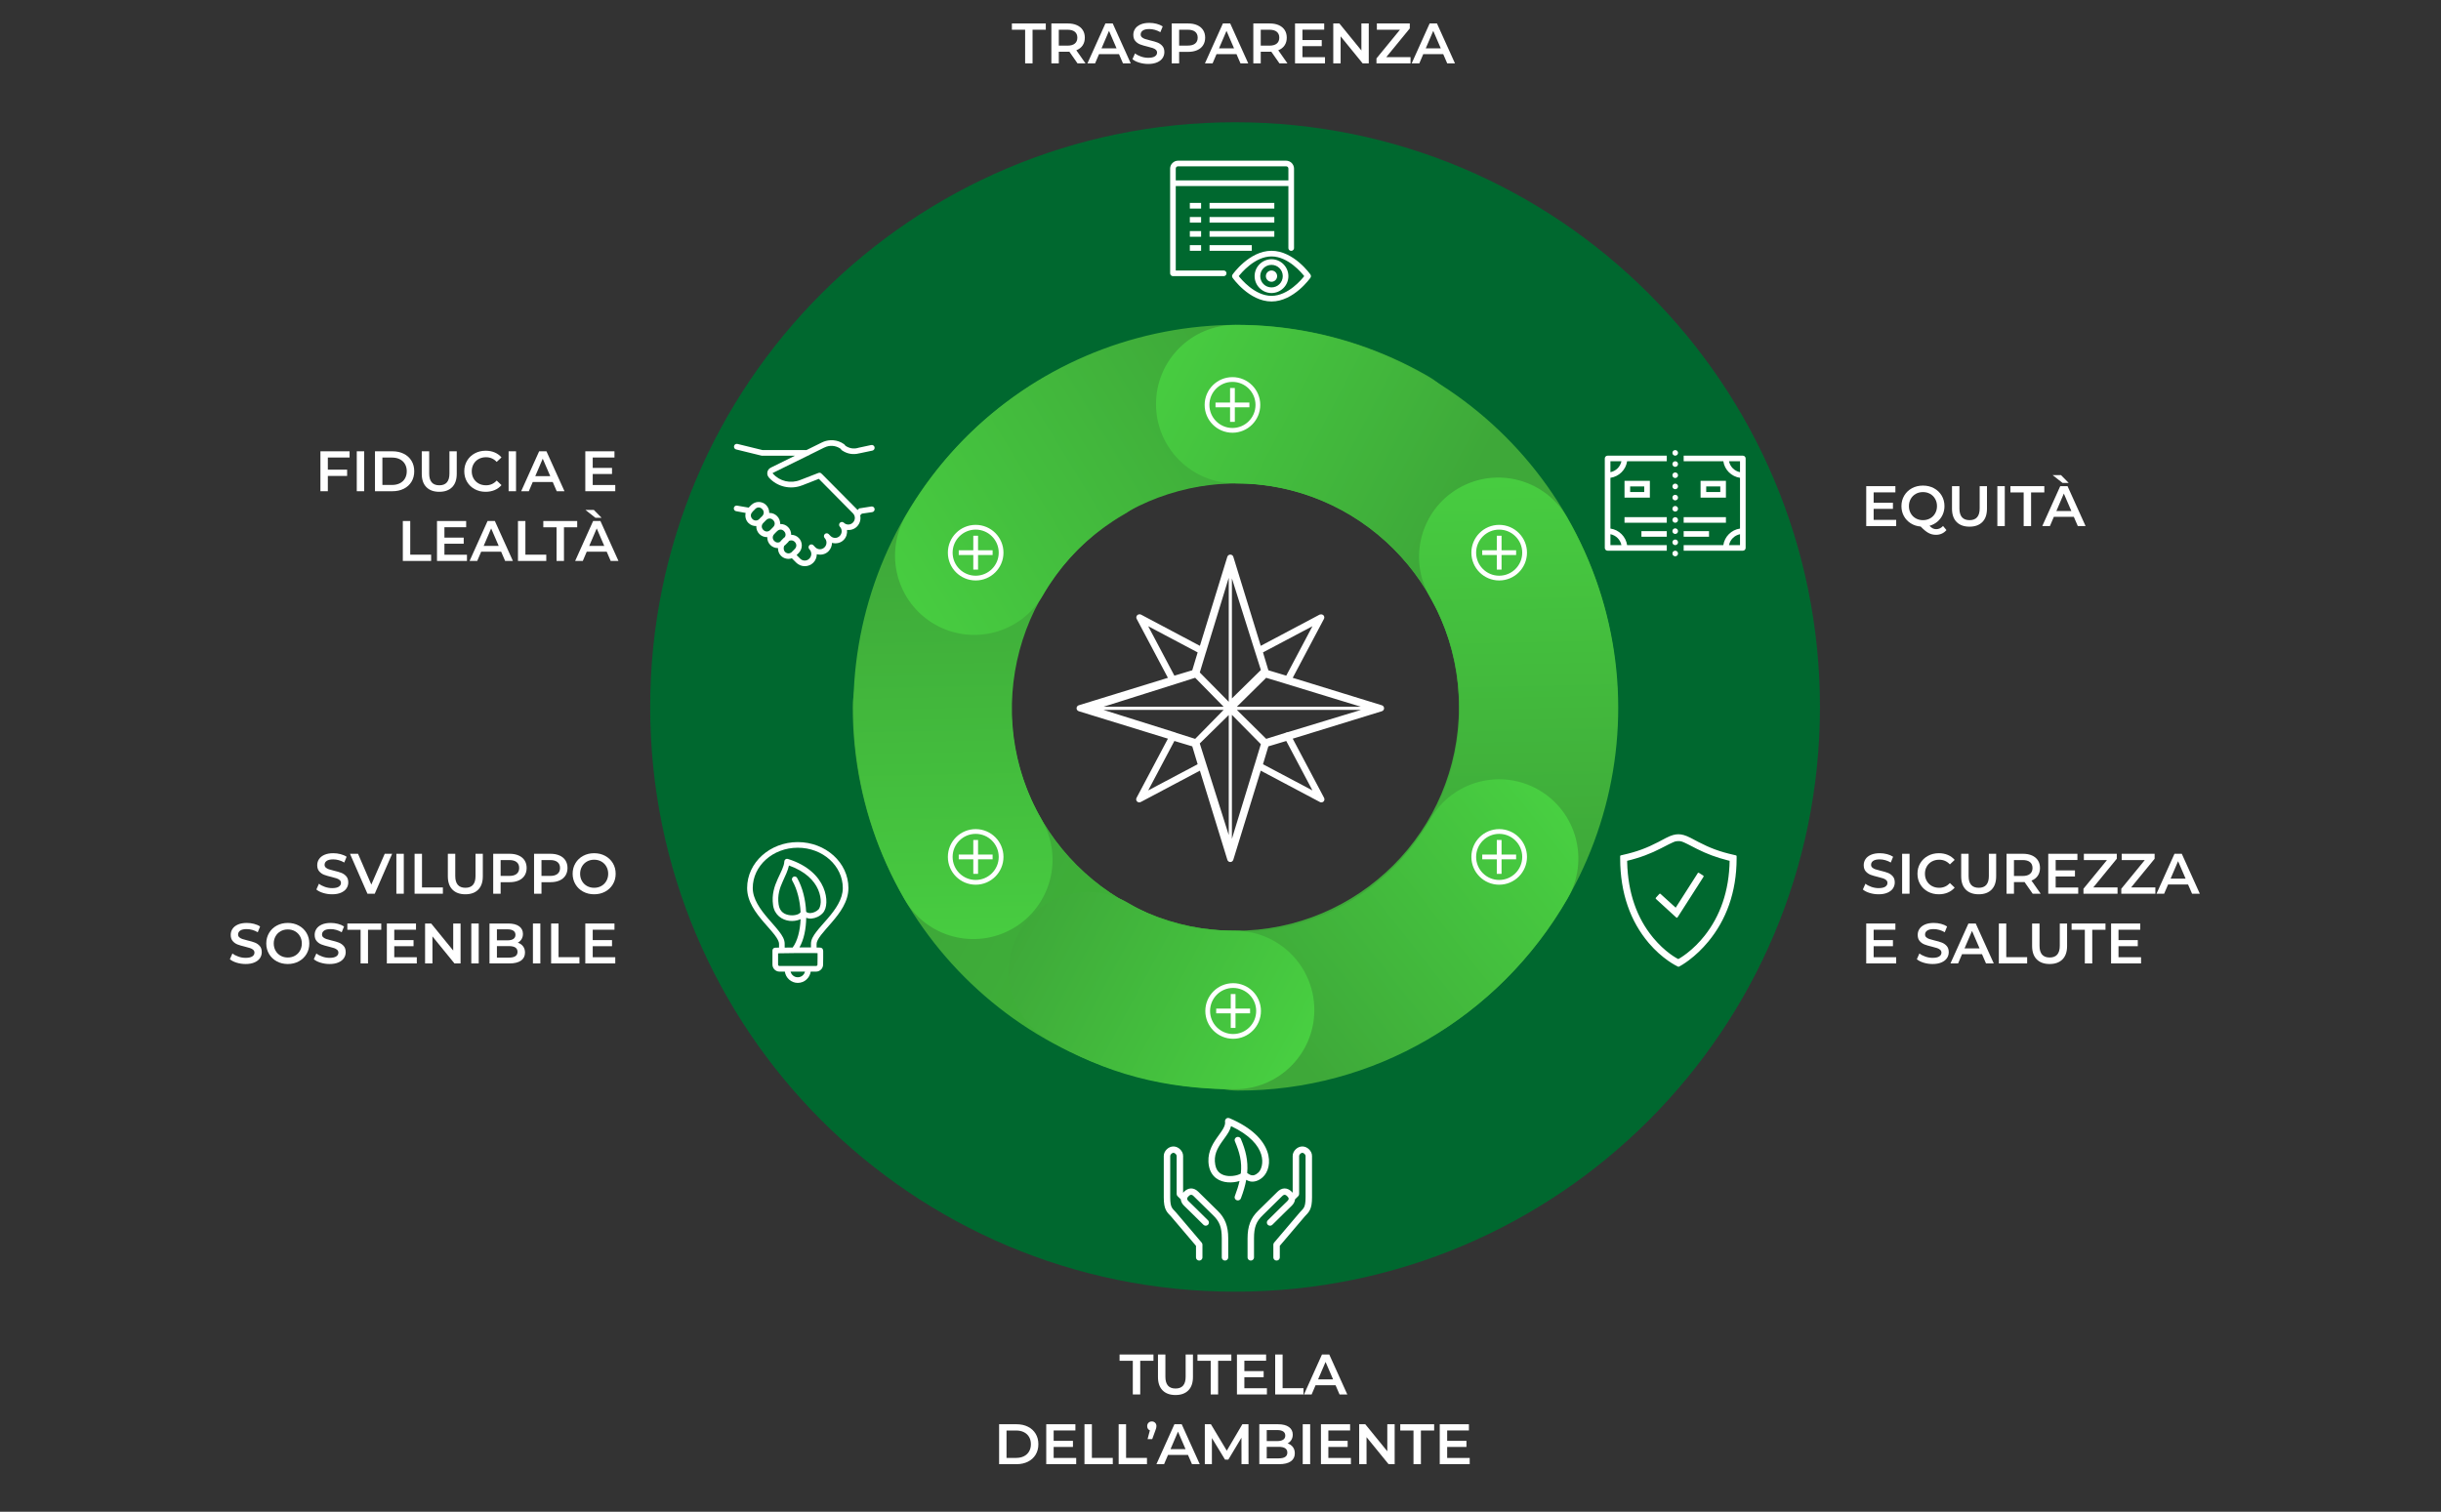 <?xml version="1.0" encoding="UTF-8"?>
<svg width="770px" height="477px" viewBox="0 0 770 477" version="1.1" xmlns="http://www.w3.org/2000/svg" xmlns:xlink="http://www.w3.org/1999/xlink">
    <rect x="0" y="0" width="770" height="477" fill="#333333" stroke="none"/>
    <title>01_Valori</title>
    <defs>
        <linearGradient x1="18.067%" y1="55.129%" x2="100%" y2="100%" id="linearGradient-1">
            <stop stop-color="#3EA839" offset="0%"></stop>
            <stop stop-color="#3DBB37" offset="100%"></stop>
        </linearGradient>
        <linearGradient x1="18.067%" y1="55.129%" x2="100%" y2="100%" id="linearGradient-2">
            <stop stop-color="#3EA839" offset="0%"></stop>
            <stop stop-color="#48CF41" offset="100%"></stop>
        </linearGradient>
        <linearGradient x1="32.306%" y1="64.672%" x2="100%" y2="100%" id="linearGradient-3">
            <stop stop-color="#3EA839" offset="0%"></stop>
            <stop stop-color="#48CF41" offset="100%"></stop>
        </linearGradient>
        <linearGradient x1="18.067%" y1="52.744%" x2="100%" y2="76.749%" id="linearGradient-4">
            <stop stop-color="#3EA839" offset="0%"></stop>
            <stop stop-color="#48CF41" offset="100%"></stop>
        </linearGradient>
        <linearGradient x1="0%" y1="35.451%" x2="100%" y2="70.848%" id="linearGradient-5">
            <stop stop-color="#3EA839" offset="0%"></stop>
            <stop stop-color="#48CF41" offset="100%"></stop>
        </linearGradient>
    </defs>
    <g id="01_Valori" stroke="none" stroke-width="1" fill="none" fill-rule="evenodd">
        <path d="M388.102,175 L388.219,175.006 C388.606,175.049 388.941,175.324 389.055,175.717 L397.34,202.627 L397.696,203.782 L398.764,203.216 L416.252,193.942 C416.319,193.913 416.431,193.882 416.549,193.872 C416.984,193.806 417.356,193.963 417.567,194.266 C417.782,194.575 417.805,194.972 417.625,195.303 L408.351,212.808 L407.785,213.876 L408.94,214.232 L435.821,222.515 C436.296,222.638 436.598,223.029 436.598,223.478 C436.598,223.926 436.296,224.317 435.867,224.428 L408.94,232.724 L407.785,233.08 L408.351,234.148 L417.62,251.643 C417.887,252.081 417.828,252.583 417.507,252.907 C417.19,253.221 416.689,253.281 416.307,253.045 L398.764,243.74 L397.696,243.173 L397.34,244.329 L389.06,271.222 C388.937,271.698 388.546,272 388.098,272 C387.651,272 387.26,271.698 387.15,271.268 L378.857,244.329 L378.501,243.173 L377.433,243.74 L359.945,253.014 C359.507,253.281 359.007,253.221 358.682,252.9 C358.369,252.583 358.309,252.081 358.545,251.699 L367.846,234.148 L368.412,233.08 L367.257,232.724 L340.376,224.44 C339.9,224.317 339.598,223.926 339.598,223.478 C339.598,223.029 339.9,222.638 340.33,222.528 L367.257,214.232 L368.412,213.876 L367.846,212.808 L358.576,195.312 C358.415,195.021 358.404,194.686 358.536,194.405 C358.673,194.117 358.933,193.914 359.233,193.86 C359.505,193.8 359.738,193.831 359.94,193.939 L377.433,203.216 L378.501,203.782 L378.857,202.627 L387.137,175.733 C387.25,175.334 387.576,175.057 387.967,175.011 L387.983,175.009 L388.102,175 Z M388.598,225.563 L388.598,264.69 L390.555,258.292 L395.698,241.471 C395.737,241.322 395.756,241.262 395.768,241.236 L395.823,241.094 L397.555,235.382 L397.728,234.813 L397.31,234.39 L390.31,227.298 L388.598,225.563 Z M387.598,225.617 L385.898,227.286 L378.898,234.156 L378.46,234.586 L378.645,235.172 L385.645,257.302 L387.598,263.477 L387.598,225.617 Z M370.454,233.805 L370.069,234.532 L363.715,246.532 L362.193,249.405 L365.066,247.884 L377.066,241.529 L377.793,241.144 L377.556,240.357 L376.25,236.018 L376.095,235.503 L375.58,235.349 L371.241,234.042 L370.454,233.805 Z M405.743,233.805 L404.955,234.042 L400.616,235.349 L400.102,235.503 L399.947,236.018 L398.641,240.357 L398.404,241.144 L399.13,241.529 L411.13,247.884 L414.004,249.405 L412.482,246.532 L406.127,234.532 L405.743,233.805 Z M385.981,224 L348.08,224 L354.299,225.954 L370.471,231.035 L370.611,231.069 C370.715,231.086 370.823,231.126 370.918,231.184 L371.022,231.247 L371.138,231.284 L376.427,232.954 L377.012,233.138 L377.442,232.7 L384.312,225.7 L385.981,224 Z M429.324,224 L390.162,224 L391.896,225.712 L398.988,232.712 L399.416,233.134 L399.99,232.954 L405.513,231.222 L405.623,231.188 L405.723,231.129 L405.83,231.074 C405.867,231.058 405.904,231.044 405.942,231.033 L406.003,231.019 L406.241,231.019 L406.383,230.976 L422.889,225.957 L429.324,224 Z M377.011,213.861 L376.425,214.047 L370.59,215.903 L354.297,221.046 L348.108,223 L385.981,223 L384.312,221.3 L377.442,214.3 L377.011,213.861 Z M399.411,213.87 L398.988,214.288 L391.896,221.288 L390.162,223 L429.288,223 L422.891,221.044 L406.07,215.9 L405.901,215.844 L405.802,215.817 C405.818,215.821 405.809,215.818 405.779,215.805 L399.98,214.043 L399.411,213.87 Z M387.598,182.31 L385.642,188.708 L380.498,205.529 C380.46,205.678 380.441,205.738 380.428,205.764 L380.373,205.906 L378.641,211.618 L378.469,212.187 L378.887,212.61 L385.887,219.702 L387.598,221.437 L387.598,182.31 Z M388.598,182.51 L388.598,220.383 L390.299,218.714 L397.299,211.844 L397.738,211.413 L397.551,210.827 L395.695,204.992 L390.552,188.699 L388.598,182.51 Z M362.193,197.595 L363.715,200.468 L370.069,212.468 L370.454,213.195 L371.241,212.958 L375.58,211.651 L376.095,211.497 L376.25,210.982 L377.556,206.643 L377.793,205.856 L377.066,205.471 L365.066,199.116 L362.193,197.595 Z M414.004,197.595 L411.13,199.116 L399.13,205.471 L398.404,205.856 L398.641,206.643 L399.947,210.982 L400.102,211.497 L400.616,211.651 L404.955,212.958 L405.743,213.195 L406.127,212.468 L412.482,200.468 L414.004,197.595 Z" id="Combined-Shape" fill="#FFFFFF" fill-rule="nonzero"></path>
        <path d="M389.598,102.462 C456.212,102.462 510.214,156.463 510.214,223.077 C510.214,289.691 456.212,343.692 389.598,343.692 C322.984,343.692 268.983,289.691 268.983,223.077 C268.983,156.463 322.984,102.462 389.598,102.462 Z M389.598,152.462 C350.599,152.462 318.983,184.077 318.983,223.077 C318.983,262.077 350.599,293.692 389.598,293.692 C428.598,293.692 460.214,262.077 460.214,223.077 C460.214,184.077 428.598,152.462 389.598,152.462 Z" id="Oval" fill="#3EA839" fill-rule="nonzero"></path>
        <path d="M389.598,38.577 C491.495,38.577 574.098,121.18 574.098,223.077 C574.098,324.973 491.495,407.577 389.598,407.577 C287.702,407.577 205.098,324.973 205.098,223.077 C205.098,121.18 287.702,38.577 389.598,38.577 Z M389.598,103.577 C323.6,103.577 270.098,157.079 270.098,223.077 C270.098,289.075 323.6,342.577 389.598,342.577 C455.596,342.577 509.098,289.075 509.098,223.077 C509.098,157.079 455.596,103.577 389.598,103.577 Z" id="Oval" fill="#00682F" fill-rule="nonzero"></path>
        <g id="Group-5" transform="translate(259.212, 140.695)" fill-rule="nonzero">
            <path d="M34.771,57.382 C48.578,57.382 59.771,68.575 59.771,82.382 C59.771,121.382 91.387,152.998 130.387,152.998 C144.194,152.998 155.387,164.191 155.387,177.998 C155.387,191.805 144.194,202.998 130.387,202.998 C63.772,202.998 9.771,148.996 9.771,82.382 C9.771,68.575 20.964,57.382 34.771,57.382 Z" id="Path" fill="url(#linearGradient-1)"></path>
            <path d="M17.499,-7.501 C31.306,-7.501 42.499,3.692 42.499,17.499 C42.499,56.499 74.114,88.114 113.114,88.114 C126.921,88.114 138.114,99.307 138.114,113.114 C138.114,126.921 126.921,138.114 113.114,138.114 C46.5,138.114 -7.501,84.113 -7.501,17.499 C-7.501,3.692 3.692,-7.501 17.499,-7.501 Z" id="Path" fill="url(#linearGradient-2)" transform="translate(65.306, 65.306) rotate(60) translate(-65.306, -65.306)"></path>
        </g>
        <g id="Group-4" transform="translate(416.949, 163.474) rotate(120) translate(-416.949, -163.474)translate(351.642, 74.476)" fill-rule="nonzero">
            <path d="M34.771,57.382 C48.578,57.382 59.771,68.575 59.771,82.382 C59.771,121.382 91.387,152.998 130.387,152.998 C144.194,152.998 155.387,164.191 155.387,177.998 C155.387,191.805 144.194,202.998 130.387,202.998 C63.772,202.998 9.771,148.996 9.771,82.382 C9.771,68.575 20.964,57.382 34.771,57.382 Z" id="Path" fill="url(#linearGradient-2)"></path>
            <path d="M17.499,-7.501 C31.306,-7.501 42.499,3.692 42.499,17.499 C42.499,56.499 74.114,88.114 113.114,88.114 C126.921,88.114 138.114,99.307 138.114,113.114 C138.114,126.921 126.921,138.114 113.114,138.114 C46.5,138.114 -7.501,84.113 -7.501,17.499 C-7.501,3.692 3.692,-7.501 17.499,-7.501 Z" id="Path" fill="url(#linearGradient-3)" transform="translate(65.306, 65.306) rotate(60) translate(-65.306, -65.306)"></path>
        </g>
        <g id="Group-4" transform="translate(441.789, 265.12) rotate(240) translate(-441.789, -265.12)translate(379.76, 193.693)" fill-rule="nonzero">
            <path d="M28.443,22.238 C42.25,22.238 53.443,33.43 53.443,47.238 C53.443,86.237 85.058,117.853 124.058,117.853 C137.865,117.853 149.058,129.046 149.058,142.853 C149.058,156.66 137.865,167.853 124.058,167.853 C57.444,167.853 3.443,113.852 3.443,47.238 C3.443,33.43 14.636,22.238 28.443,22.238 Z" id="Path" fill="url(#linearGradient-2)"></path>
            <path d="M-12.719,2.425 C-0.743,-4.446 14.536,-0.308 21.407,11.668 C33.707,33.106 56.663,46.357 82.681,46.357 C96.488,46.357 107.681,57.55 107.681,71.357 C107.681,85.165 96.488,96.357 82.681,96.357 C38.779,96.357 -0.735,73.549 -21.962,36.55 C-28.833,24.574 -24.695,9.296 -12.719,2.425 Z" id="Path" fill="url(#linearGradient-4)" transform="translate(41.199, 47.731) rotate(60) translate(-41.199, -47.731)"></path>
        </g>
        <path d="M321.74,293.714 C328.786,281.84 344.124,277.927 355.997,284.973 C366.308,291.091 376.184,293.692 389.598,293.692 C403.405,293.692 414.598,304.885 414.598,318.692 C414.598,332.499 403.405,343.692 389.598,343.692 C367.375,343.692 348.672,338.767 330.481,327.972 C318.607,320.926 314.693,305.588 321.74,293.714 Z" id="Path" fill="url(#linearGradient-5)" fill-rule="nonzero"></path>
        <g id="TT_Fiducia" transform="translate(299, 165.615)">
            <circle id="Oval" fill-opacity="0" fill="#FFFFFF" cx="8.771" cy="8.771" r="8.771"></circle>
            <circle id="Oval" stroke="#FFFFFF" stroke-width="1.5" cx="8.771" cy="8.771" r="8.021"></circle>
            <line x1="8.771" y1="4.177" x2="8.771" y2="13.365" id="Line" stroke="#FFFFFF" stroke-width="1.5" stroke-linecap="square"></line>
            <line x1="8.771" y1="4.177" x2="8.771" y2="13.365" id="Line" stroke="#FFFFFF" stroke-width="1.5" stroke-linecap="square" transform="translate(8.771, 8.771) rotate(-90) translate(-8.771, -8.771)"></line>
        </g>
        <g id="TT_Trasparenza" transform="translate(380, 119)">
            <circle id="Oval" fill-opacity="0" fill="#FFFFFF" cx="8.771" cy="8.771" r="8.771"></circle>
            <circle id="Oval" stroke="#FFFFFF" stroke-width="1.5" cx="8.771" cy="8.771" r="8.021"></circle>
            <line x1="8.771" y1="4.177" x2="8.771" y2="13.365" id="Line" stroke="#FFFFFF" stroke-width="1.5" stroke-linecap="square"></line>
            <line x1="8.771" y1="4.177" x2="8.771" y2="13.365" id="Line" stroke="#FFFFFF" stroke-width="1.5" stroke-linecap="square" transform="translate(8.771, 8.771) rotate(-90) translate(-8.771, -8.771)"></line>
        </g>
        <g id="TT_Equita" transform="translate(464.137, 165.615)">
            <circle id="Oval" fill-opacity="0" fill="#FFFFFF" cx="8.771" cy="8.771" r="8.771"></circle>
            <circle id="Oval" stroke="#FFFFFF" stroke-width="1.5" cx="8.771" cy="8.771" r="8.021"></circle>
            <line x1="8.771" y1="4.177" x2="8.771" y2="13.365" id="Line" stroke="#FFFFFF" stroke-width="1.5" stroke-linecap="square"></line>
            <line x1="8.771" y1="4.177" x2="8.771" y2="13.365" id="Line" stroke="#FFFFFF" stroke-width="1.5" stroke-linecap="square" transform="translate(8.771, 8.771) rotate(-90) translate(-8.771, -8.771)"></line>
        </g>
        <g id="TT_Sviluppo" transform="translate(299, 261.615)">
            <circle id="Oval" fill-opacity="0" fill="#FFFFFF" cx="8.771" cy="8.771" r="8.771"></circle>
            <circle id="Oval" stroke="#FFFFFF" stroke-width="1.5" cx="8.771" cy="8.771" r="8.021"></circle>
            <line x1="8.771" y1="4.177" x2="8.771" y2="13.365" id="Line" stroke="#FFFFFF" stroke-width="1.5" stroke-linecap="square"></line>
            <line x1="8.771" y1="4.177" x2="8.771" y2="13.365" id="Line" stroke="#FFFFFF" stroke-width="1.5" stroke-linecap="square" transform="translate(8.771, 8.771) rotate(-90) translate(-8.771, -8.771)"></line>
        </g>
        <g id="TT_Tutela" transform="translate(380.214, 310.231)">
            <circle id="Oval" fill-opacity="0" fill="#FFFFFF" cx="8.771" cy="8.771" r="8.771"></circle>
            <circle id="Oval" stroke="#FFFFFF" stroke-width="1.5" cx="8.771" cy="8.771" r="8.021"></circle>
            <line x1="8.771" y1="4.177" x2="8.771" y2="13.365" id="Line" stroke="#FFFFFF" stroke-width="1.5" stroke-linecap="square"></line>
            <line x1="8.771" y1="4.177" x2="8.771" y2="13.365" id="Line" stroke="#FFFFFF" stroke-width="1.5" stroke-linecap="square" transform="translate(8.771, 8.771) rotate(-90) translate(-8.771, -8.771)"></line>
        </g>
        <g id="TT_Sicurezza" transform="translate(464.137, 261.615)">
            <circle id="Oval" fill-opacity="0" fill="#FFFFFF" cx="8.771" cy="8.771" r="8.771"></circle>
            <circle id="Oval" stroke="#FFFFFF" stroke-width="1.5" cx="8.771" cy="8.771" r="8.021"></circle>
            <line x1="8.771" y1="4.177" x2="8.771" y2="13.365" id="Line" stroke="#FFFFFF" stroke-width="1.5" stroke-linecap="square"></line>
            <line x1="8.771" y1="4.177" x2="8.771" y2="13.365" id="Line" stroke="#FFFFFF" stroke-width="1.5" stroke-linecap="square" transform="translate(8.771, 8.771) rotate(-90) translate(-8.771, -8.771)"></line>
        </g>
        <path d="M261.897,138.913 C260.994,138.966 260.104,139.189 259.266,139.611 L254.389,142.015 L240.536,142.015 L232.667,140.087 C232.55,140.053 232.427,140.045 232.307,140.059 C231.877,140.112 231.552,140.467 231.531,140.904 C231.511,141.337 231.801,141.725 232.223,141.819 L240.203,143.776 L240.314,143.802 L250.76,143.802 L243.223,147.519 C243.192,147.533 243.172,147.561 243.141,147.575 C241.969,148.094 241.661,149.708 242.53,150.648 L242.502,150.676 C242.516,150.69 242.544,150.69 242.558,150.704 C245.197,153.619 249.378,154.587 253.06,153.134 L253.087,153.134 L258.296,151.095 L269.047,161.962 C269.86,162.783 269.86,164.076 269.047,164.896 C268.232,165.716 266.952,165.716 266.137,164.896 C265.784,164.609 265.274,164.637 264.953,164.958 C264.634,165.284 264.606,165.797 264.891,166.152 C265.704,166.974 265.704,168.294 264.891,169.114 C264.076,169.934 262.796,169.934 261.981,169.114 L261.344,168.472 C260.991,168.185 260.481,168.213 260.159,168.534 C259.841,168.859 259.813,169.373 260.098,169.729 C260.911,170.55 260.911,171.869 260.098,172.691 C259.283,173.511 258.001,173.511 257.188,172.691 L256.579,172.049 C256.235,171.692 255.671,171.688 255.317,172.035 C254.964,172.379 254.961,172.948 255.303,173.305 C256.118,174.125 256.118,175.446 255.303,176.266 C254.49,177.087 253.208,177.087 252.395,176.266 L251.286,175.149 L251.951,174.479 C253.25,173.169 253.25,171.038 251.951,169.729 C251.303,169.075 250.448,168.751 249.596,168.751 C249.585,168.751 249.579,168.751 249.568,168.751 C249.582,167.872 249.261,166.988 248.599,166.321 C247.951,165.667 247.096,165.343 246.244,165.343 C246.198,165.343 246.15,165.34 246.105,165.343 C246.133,164.445 245.814,163.541 245.135,162.856 C244.488,162.203 243.633,161.851 242.781,161.851 C242.734,161.851 242.686,161.848 242.641,161.851 C242.669,160.953 242.351,160.049 241.672,159.364 C241.024,158.711 240.169,158.387 239.317,158.387 C238.465,158.387 237.609,158.711 236.961,159.364 L236.158,160.175 L232.584,159.559 C232.528,159.545 232.472,159.536 232.418,159.531 C231.93,159.5 231.506,159.877 231.475,160.37 C231.444,160.862 231.818,161.288 232.307,161.319 L235.215,161.851 C234.952,162.95 235.226,164.152 236.075,165.008 C236.76,165.699 237.672,166.024 238.569,165.985 C238.53,166.89 238.852,167.808 239.538,168.5 C240.223,169.191 241.135,169.517 242.032,169.478 C242.004,170.376 242.323,171.28 243.002,171.964 C243.663,172.632 244.54,172.956 245.412,172.942 C245.392,173.826 245.703,174.716 246.354,175.372 L246.382,175.4 C247.306,176.312 248.636,176.553 249.789,176.155 L251.147,177.524 C252.637,179.025 255.09,179.025 256.579,177.524 C257.302,176.794 257.638,175.829 257.659,174.869 C258.94,175.212 260.347,174.953 261.344,173.947 C262.067,173.218 262.431,172.254 262.452,171.294 C263.73,171.632 265.14,171.377 266.137,170.371 C266.989,169.512 267.312,168.343 267.19,167.214 C268.309,167.34 269.469,167.011 270.321,166.152 C271.273,165.192 271.613,163.845 271.346,162.605 L271.873,162.074 L275.142,161.598 C275.63,161.522 275.966,161.057 275.89,160.565 C275.814,160.074 275.354,159.734 274.865,159.812 L271.318,160.37 L271.041,160.398 L270.516,160.928 C270.452,160.855 270.39,160.775 270.321,160.705 L259.405,149.698 C259.363,149.656 259.314,149.617 259.266,149.586 C259.255,149.575 259.249,149.569 259.238,149.558 C259.006,149.212 258.57,149.076 258.185,149.223 L252.422,151.458 C249.392,152.667 245.98,151.881 243.834,149.474 L243.806,149.446 C243.691,149.33 243.684,149.251 243.834,149.195 L243.888,149.195 L243.915,149.167 L254.861,143.776 C255.048,143.747 255.224,143.66 255.359,143.523 L260.042,141.205 L260.07,141.205 C261.704,140.38 263.612,140.548 265.112,141.568 L265.444,141.959 L265.528,142.07 L265.639,142.126 C267.249,143.244 269.189,143.54 271.014,143.049 L271.014,143.077 L271.069,143.049 L275.198,142.182 C275.678,142.075 275.983,141.593 275.876,141.106 C275.77,140.622 275.29,140.314 274.809,140.422 L270.653,141.317 L270.625,141.343 L270.598,141.343 C269.276,141.714 267.91,141.47 266.718,140.673 L266.386,140.283 L266.304,140.199 L266.193,140.115 C265.174,139.396 264.011,139.005 262.813,138.913 C262.511,138.893 262.199,138.896 261.897,138.913 Z M239.317,160.119 C239.704,160.119 240.1,160.293 240.424,160.621 C241.077,161.277 241.077,162.2 240.424,162.856 L239.732,163.527 L239.65,163.611 L239.538,163.75 C238.887,164.406 237.972,164.406 237.321,163.75 C236.788,163.212 236.709,162.507 237.044,161.907 C237.2,161.795 237.315,161.64 237.377,161.46 L238.097,160.761 L238.209,160.621 C238.533,160.293 238.929,160.119 239.317,160.119 Z M242.781,163.611 C243.167,163.611 243.563,163.786 243.888,164.113 C244.54,164.769 244.54,165.664 243.888,166.321 L243.002,167.214 C242.351,167.872 241.435,167.872 240.785,167.214 C240.134,166.558 240.134,165.664 240.785,165.008 L241.672,164.113 C241.997,163.786 242.393,163.611 242.781,163.611 Z M246.244,167.103 C246.631,167.103 246.999,167.278 247.323,167.605 C247.861,168.146 247.951,168.853 247.602,169.45 C247.479,169.54 247.351,169.618 247.241,169.729 L246.354,170.624 L246.354,170.652 L246.326,170.652 C246.23,170.759 246.157,170.871 246.077,170.987 C245.485,171.339 244.786,171.249 244.248,170.706 C243.597,170.05 243.597,169.157 244.248,168.5 L244.913,167.802 L245.08,167.661 L245.135,167.605 C245.46,167.278 245.856,167.103 246.244,167.103 Z M249.596,170.511 C249.984,170.511 250.378,170.658 250.705,170.987 C251.356,171.643 251.356,172.565 250.705,173.221 L249.817,174.116 C249.741,174.192 249.68,174.28 249.596,174.339 C249.588,174.342 249.574,174.336 249.568,174.339 C248.948,174.772 248.172,174.691 247.602,174.116 C247.183,173.693 247.085,172.848 247.379,172.215 C247.49,172.128 247.611,172.066 247.711,171.964 L248.599,171.069 C248.716,170.951 248.806,170.812 248.903,170.678 C249.125,170.567 249.364,170.511 249.596,170.511 Z" id="Shape" fill="#FFFFFF" fill-rule="nonzero"></path>
        <path d="M251.654,265.711 C242.885,265.711 235.676,272.163 235.676,280.205 C235.676,284.447 238.371,288 240.919,290.979 C242.191,292.468 243.458,293.825 244.358,295.006 C245.259,296.185 245.745,297.175 245.745,297.783 L245.745,299.004 C245.561,299.007 244.552,299.031 244.552,299.031 C244.064,299.031 243.665,299.431 243.665,299.919 L243.665,304.363 C243.665,305.581 244.671,306.584 245.885,306.584 L247.577,306.584 C247.865,308.583 249.577,310.138 251.654,310.138 C253.732,310.138 255.444,308.583 255.732,306.584 L257.423,306.584 C258.637,306.584 259.643,305.581 259.643,304.363 C259.643,304.363 259.663,303.314 259.671,302.225 C259.674,301.68 259.674,301.131 259.671,300.697 C259.671,300.482 259.674,300.288 259.671,300.142 C259.668,300.07 259.646,300.011 259.643,299.947 C259.64,299.885 259.668,299.896 259.588,299.642 C259.588,299.642 259.487,299.382 259.422,299.309 C259.355,299.236 259.276,299.202 259.227,299.171 C259.134,299.107 259.078,299.076 259.033,299.059 C258.942,299.028 258.908,299.038 258.866,299.031 C258.787,299.018 258.742,299.011 258.673,299.004 C258.536,298.993 258.349,298.983 258.145,298.976 C258.007,298.973 257.761,298.979 257.591,298.976 L257.591,297.81 C257.591,297.195 258.075,296.202 258.978,295.034 C259.879,293.864 261.117,292.517 262.389,291.034 C264.931,288.07 267.632,284.509 267.632,280.205 C267.632,272.163 260.423,265.711 251.654,265.711 Z M251.654,267.488 C259.56,267.488 265.857,273.229 265.857,280.205 C265.857,283.749 263.536,286.981 261.058,289.868 C259.82,291.312 258.544,292.672 257.563,293.951 C256.581,295.227 255.815,296.442 255.815,297.81 L255.815,298.948 C254.733,298.945 253.495,298.942 252.18,298.948 C253.603,296.459 254.266,293.111 254.317,289.59 C254.841,289.803 255.399,289.896 255.982,289.84 C257.255,289.722 258.555,289.164 259.532,288.118 C260.264,287.334 260.617,286.164 260.67,284.759 C260.722,283.353 260.437,281.691 259.699,279.983 C258.225,276.571 254.855,273.003 248.575,271.043 C248.461,271.001 248.335,270.979 248.214,270.987 C247.767,271.029 247.42,271.399 247.41,271.847 C247.34,273.358 246.338,275.13 245.329,277.344 C244.32,279.56 243.38,282.25 243.858,285.62 C244.303,288.758 246.747,290.306 249.019,290.562 C250.153,290.69 251.269,290.534 252.208,290.174 C252.328,290.128 252.431,290.063 252.541,290.007 C252.417,293.648 251.529,297.002 250.046,298.976 C248.846,298.99 248.357,298.993 247.521,299.004 L247.521,297.783 C247.521,296.417 246.758,295.207 245.773,293.923 C244.789,292.638 243.523,291.267 242.278,289.813 C239.792,286.908 237.451,283.673 237.451,280.205 C237.451,273.229 243.749,267.488 251.654,267.488 Z M248.88,273.097 C254.129,274.968 256.862,277.904 258.063,280.677 C258.696,282.142 258.936,283.552 258.894,284.675 C258.852,285.8 258.492,286.643 258.256,286.897 C257.615,287.581 256.648,288.014 255.815,288.092 C255.069,288.16 254.546,287.977 254.289,287.675 C254.098,283.905 253.194,280.076 251.461,277.039 C251.29,276.714 250.936,276.526 250.572,276.568 C250.278,276.61 250.024,276.798 249.896,277.064 C249.767,277.332 249.781,277.644 249.934,277.901 C251.495,280.633 252.372,284.269 252.541,287.841 C252.417,288.039 252.101,288.331 251.571,288.535 C250.936,288.778 250.063,288.882 249.213,288.786 C247.51,288.594 245.944,287.745 245.606,285.369 C245.191,282.438 245.981,280.163 246.939,278.067 C247.714,276.367 248.499,274.783 248.88,273.097 Z M251.626,300.725 C253.394,300.714 255.18,300.714 256.509,300.725 C257.091,300.728 257.529,300.742 257.896,300.753 C257.899,301.162 257.899,301.676 257.896,302.197 C257.889,303.28 257.868,304.335 257.868,304.335 C257.868,304.345 257.868,304.352 257.868,304.363 C257.868,304.616 257.667,304.806 257.423,304.806 L245.885,304.806 C245.642,304.806 245.441,304.616 245.441,304.363 L245.441,300.809 C246.168,300.798 248.53,300.747 251.626,300.725 Z M249.38,306.584 L253.928,306.584 C253.673,307.608 252.767,308.361 251.654,308.361 C250.541,308.361 249.636,307.608 249.38,306.584 Z" id="Shape" fill="#FFFFFF" fill-rule="nonzero"></path>
        <path d="M529.439,263.49 C527.418,263.49 525.714,264.614 523.185,265.926 C520.657,267.239 517.263,268.822 511.964,269.995 L511.321,270.15 L511.321,270.798 C511.321,283.504 515.744,291.995 520.174,297.259 C524.603,302.524 529.104,304.619 529.104,304.619 L529.465,304.8 L529.825,304.619 C529.825,304.619 547.557,295.394 547.557,270.798 L547.557,270.15 L546.914,269.995 C541.615,268.822 538.221,267.239 535.693,265.926 C533.164,264.614 531.46,263.49 529.439,263.49 Z M529.439,265.149 C530.793,265.149 532.363,266.066 534.947,267.404 C537.401,268.673 540.853,270.231 545.858,271.421 C545.555,293.91 530.472,302.346 529.413,302.908 C528.902,302.66 525.337,300.865 521.41,296.196 C517.269,291.275 513.17,283.361 513.02,271.421 C518.025,270.231 521.477,268.673 523.931,267.404 C526.515,266.066 528.085,265.149 529.439,265.149 Z M535.769,275.62 L535.333,276.318 L528.64,286.789 L524.214,282.771 L523.623,282.227 L522.517,283.445 L523.134,284.016 L528.23,288.68 L528.951,289.328 L529.491,288.5 L536.722,277.2 L537.16,276.5 L535.769,275.62 Z" id="Shape" fill="#FFFFFF" fill-rule="nonzero"></path>
        <path d="M529.439,263.24 C530.003,263.24 530.56,263.324 531.139,263.489 C531.795,263.676 532.467,263.96 533.333,264.398 C533.772,264.62 535.461,265.523 535.809,265.704 C539.339,267.538 542.51,268.765 546.972,269.752 L547.616,269.907 C547.728,269.934 547.807,270.034 547.807,270.15 L547.807,270.798 C547.807,281.619 544.461,290.322 538.884,297.091 C536.932,299.461 534.839,301.42 532.746,302.993 C532.013,303.544 531.331,304.008 530.719,304.387 C530.35,304.616 530.085,304.766 529.937,304.843 L529.577,305.024 C529.506,305.059 529.423,305.059 529.353,305.024 L528.999,304.846 C528.857,304.78 528.595,304.646 528.232,304.44 C527.629,304.099 526.958,303.678 526.236,303.174 C524.175,301.733 522.115,299.909 520.193,297.668 C520.123,297.586 520.053,297.503 519.983,297.42 C514.424,290.815 511.071,281.988 511.071,270.798 L511.071,270.15 C511.071,270.034 511.15,269.934 511.262,269.907 L511.91,269.751 C516.368,268.765 519.539,267.538 523.069,265.704 C523.417,265.523 525.106,264.62 525.545,264.398 C526.411,263.96 527.083,263.676 527.739,263.489 C528.318,263.324 528.875,263.24 529.439,263.24 Z M529.439,263.74 C528.923,263.74 528.412,263.817 527.876,263.97 C527.256,264.146 526.611,264.419 525.771,264.844 C525.338,265.063 523.652,265.965 523.3,266.147 C519.734,268 516.522,269.242 512.022,270.238 L511.571,270.346 L511.571,270.798 C511.571,281.659 514.757,290.252 520.058,296.727 L520.366,297.099 C520.434,297.18 520.504,297.262 520.573,297.342 C522.466,299.55 524.495,301.346 526.522,302.764 C527.231,303.259 527.889,303.672 528.478,304.005 C528.83,304.204 529.079,304.332 529.216,304.396 L529.465,304.52 L529.71,304.398 C529.824,304.338 530.027,304.224 530.308,304.053 L530.456,303.962 C531.055,303.591 531.725,303.136 532.446,302.594 C534.509,301.044 536.572,299.111 538.498,296.773 C544.004,290.09 547.307,281.499 547.307,270.798 L547.307,270.346 L546.86,270.239 C542.57,269.29 539.453,268.118 536.085,266.408 L535.578,266.148 C535.226,265.965 533.54,265.063 533.107,264.844 C532.267,264.419 531.622,264.146 531.002,263.97 C530.466,263.817 529.955,263.74 529.439,263.74 Z M529.439,264.899 C530.618,264.899 530.881,265.017 535.061,267.182 C538.341,268.878 541.656,270.165 545.916,271.178 C546.03,271.205 546.11,271.308 546.108,271.425 C545.974,281.369 543.008,289.347 538.115,295.542 C536.361,297.763 534.465,299.611 532.54,301.111 C531.836,301.66 531.166,302.131 530.546,302.527 C530.125,302.796 529.78,302.997 529.53,303.129 C529.46,303.167 529.376,303.168 529.304,303.133 C529.052,303.011 528.754,302.852 528.372,302.626 C527.808,302.293 527.196,301.89 526.544,301.411 C524.77,300.107 522.968,298.437 521.218,296.357 C516.056,290.222 512.903,281.968 512.77,271.424 C512.768,271.307 512.848,271.205 512.962,271.178 C517.222,270.165 520.537,268.878 523.816,267.182 C527.997,265.017 528.26,264.899 529.439,264.899 Z M529.439,265.399 C528.385,265.399 528.098,265.528 524.046,267.626 C520.733,269.34 517.38,270.641 513.077,271.664 L513.273,271.616 L513.281,272.041 C513.521,281.962 516.489,289.783 521.298,295.67 L521.601,296.036 C523.324,298.084 525.098,299.727 526.841,301.008 C527.478,301.477 528.076,301.871 528.626,302.196 C528.996,302.414 529.283,302.567 529.523,302.684 L529.408,302.626 L529.422,302.619 C529.602,302.52 529.822,302.39 530.078,302.231 L530.277,302.106 C530.884,301.718 531.541,301.256 532.233,300.716 C534.127,299.241 535.995,297.42 537.723,295.232 C542.549,289.121 545.476,281.25 545.608,271.418 L545.604,271.616 L545.092,271.491 C541.359,270.554 538.336,269.391 535.384,267.908 L534.832,267.626 C533.867,267.126 533.116,266.738 532.517,266.437 L532.175,266.267 C530.553,265.465 530.192,265.399 529.439,265.399 Z M535.557,275.487 C535.631,275.37 535.786,275.334 535.903,275.408 L537.293,276.289 C537.41,276.363 537.445,276.516 537.372,276.633 L536.932,277.335 L529.7,288.636 L529.16,289.465 C529.076,289.593 528.898,289.617 528.784,289.514 L528.061,288.865 L522.965,284.2 L522.347,283.629 C522.246,283.536 522.239,283.379 522.332,283.277 L523.438,282.059 C523.531,281.957 523.69,281.95 523.792,282.043 L524.382,282.586 L528.589,286.404 L535.121,276.186 L535.557,275.487 Z M535.848,275.964 L535.544,276.453 L528.851,286.923 C528.768,287.054 528.587,287.078 528.472,286.974 L524.045,282.955 L523.639,282.582 L522.869,283.43 L523.303,283.832 L528.397,288.495 L528.9,288.946 L529.28,288.365 L536.51,277.068 L536.816,276.578 L535.848,275.964 Z" id="Shape" fill="#FFFFFF" fill-rule="nonzero"></path>
        <path d="M371.608,50.7 C370.243,50.7 369.109,51.834 369.109,53.199 L369.109,57.642 C369.103,57.698 369.103,57.753 369.109,57.809 L369.109,86.243 C369.109,86.731 369.509,87.131 369.997,87.131 L385.986,87.131 C386.306,87.134 386.605,86.968 386.767,86.69 C386.927,86.412 386.927,86.072 386.767,85.795 C386.605,85.516 386.306,85.35 385.986,85.353 L370.886,85.353 L370.886,58.697 L406.417,58.697 L406.417,78.246 C406.414,78.565 406.581,78.862 406.859,79.027 C407.136,79.186 407.477,79.186 407.754,79.027 C408.031,78.862 408.199,78.565 408.194,78.246 L408.194,57.809 C408.202,57.753 408.202,57.698 408.194,57.642 L408.194,53.199 C408.194,51.834 407.06,50.7 405.697,50.7 L371.608,50.7 Z M371.608,52.477 L405.697,52.477 C406.109,52.477 406.417,52.786 406.417,53.199 L406.417,56.92 L370.886,56.92 L370.886,53.199 C370.886,52.786 371.194,52.477 371.608,52.477 Z M375.327,64.029 L375.327,65.805 L378.881,65.805 L378.881,64.029 L375.327,64.029 Z M381.545,64.029 L381.545,65.805 L401.976,65.805 L401.976,64.029 L381.545,64.029 Z M375.327,68.471 L375.327,70.249 L378.881,70.249 L378.881,68.471 L375.327,68.471 Z M381.545,68.471 L381.545,70.249 L401.976,70.249 L401.976,68.471 L381.545,68.471 Z M375.327,72.914 L375.327,74.691 L378.881,74.691 L378.881,72.914 L375.327,72.914 Z M381.545,72.914 L381.545,74.691 L401.976,74.691 L401.976,72.914 L381.545,72.914 Z M375.327,77.356 L375.327,79.133 L378.881,79.133 L378.881,77.356 L375.327,77.356 Z M381.545,77.356 L381.545,79.133 L394.87,79.133 L394.87,77.356 L381.545,77.356 Z M401.088,79.133 C394.034,79.133 388.818,86.604 388.818,86.604 C388.586,86.915 388.586,87.346 388.818,87.659 C388.818,87.659 394.034,95.128 401.088,95.128 C408.143,95.128 413.357,87.659 413.357,87.659 C413.591,87.346 413.591,86.915 413.357,86.604 C413.357,86.604 408.143,79.133 401.088,79.133 Z M401.088,80.911 C406.383,80.911 410.714,86.243 411.414,87.131 C410.714,88.018 406.383,93.35 401.088,93.35 C395.794,93.35 391.462,88.018 390.762,87.131 C391.462,86.243 395.794,80.911 401.088,80.911 Z M401.088,81.799 C398.156,81.799 395.758,84.197 395.758,87.131 C395.758,90.064 398.156,92.462 401.088,92.462 C404.021,92.462 406.417,90.064 406.417,87.131 C406.417,84.197 404.021,81.799 401.088,81.799 Z M401.088,83.576 C403.062,83.576 404.642,85.155 404.642,87.131 C404.642,89.106 403.062,90.685 401.088,90.685 C399.113,90.685 397.535,89.106 397.535,87.131 C397.535,85.155 399.113,83.576 401.088,83.576 Z M401.088,85.353 C400.106,85.353 399.312,86.148 399.312,87.131 C399.312,88.113 400.106,88.908 401.088,88.908 C402.07,88.908 402.865,88.113 402.865,87.131 C402.865,86.148 402.07,85.353 401.088,85.353 Z" id="Shape" fill="#FFFFFF" fill-rule="nonzero"></path>
        <path d="M528.439,142.017 C527.948,142.017 527.551,142.41 527.551,142.898 C527.551,143.386 527.948,143.781 528.439,143.781 C528.93,143.781 529.327,143.386 529.327,142.898 C529.327,142.41 528.93,142.017 528.439,142.017 Z M507.113,143.781 C506.623,143.781 506.225,144.175 506.225,144.662 L506.225,172.887 C506.225,173.374 506.623,173.768 507.113,173.768 L525.774,173.768 L525.774,172.005 L513.263,172.005 C512.869,169.31 510.717,167.172 508.002,166.783 L508.002,150.765 C510.717,150.376 512.869,148.238 513.263,145.543 L525.774,145.543 L525.774,143.781 L507.113,143.781 Z M531.104,143.781 L531.104,145.543 L543.615,145.543 C544.008,148.238 546.161,150.376 548.875,150.765 L548.875,166.783 C546.161,167.172 544.008,169.31 543.615,172.005 L531.104,172.005 L531.104,173.768 L549.765,173.768 C550.255,173.768 550.653,173.374 550.653,172.887 L550.653,144.662 C550.653,144.175 550.255,143.781 549.765,143.781 L531.104,143.781 Z M508.002,145.543 L511.469,145.543 C511.117,147.28 509.75,148.637 508.002,148.984 L508.002,145.543 Z M528.439,145.543 C527.948,145.543 527.551,145.939 527.551,146.426 C527.551,146.914 527.948,147.308 528.439,147.308 C528.93,147.308 529.327,146.914 529.327,146.426 C529.327,145.939 528.93,145.543 528.439,145.543 Z M545.409,145.543 L548.875,145.543 L548.875,148.984 C547.128,148.637 545.761,147.28 545.409,145.543 Z M528.439,149.072 C527.948,149.072 527.551,149.467 527.551,149.955 C527.551,150.441 527.948,150.836 528.439,150.836 C528.93,150.836 529.327,150.441 529.327,149.955 C529.327,149.467 528.93,149.072 528.439,149.072 Z M512.445,151.717 L512.445,157.01 L520.442,157.01 L520.442,151.717 L512.445,151.717 Z M536.436,151.717 L536.436,157.01 L544.433,157.01 L544.433,151.717 L536.436,151.717 Z M528.439,152.6 C527.948,152.6 527.551,152.996 527.551,153.482 C527.551,153.969 527.948,154.365 528.439,154.365 C528.93,154.365 529.327,153.969 529.327,153.482 C529.327,152.996 528.93,152.6 528.439,152.6 Z M514.222,153.482 L518.665,153.482 L518.665,155.246 L514.222,155.246 L514.222,153.482 Z M538.213,153.482 L542.656,153.482 L542.656,155.246 L538.213,155.246 L538.213,153.482 Z M528.439,156.129 C527.948,156.129 527.551,156.523 527.551,157.01 C527.551,157.498 527.948,157.893 528.439,157.893 C528.93,157.893 529.327,157.498 529.327,157.01 C529.327,156.523 528.93,156.129 528.439,156.129 Z M528.439,159.656 C527.948,159.656 527.551,160.051 527.551,160.539 C527.551,161.026 527.948,161.42 528.439,161.42 C528.93,161.42 529.327,161.026 529.327,160.539 C529.327,160.051 528.93,159.656 528.439,159.656 Z M512.445,163.184 L512.445,164.948 L525.774,164.948 L525.774,163.184 L512.445,163.184 Z M528.439,163.184 C527.948,163.184 527.551,163.579 527.551,164.067 C527.551,164.553 527.948,164.948 528.439,164.948 C528.93,164.948 529.327,164.553 529.327,164.067 C529.327,163.579 528.93,163.184 528.439,163.184 Z M531.104,163.184 L531.104,164.948 L544.433,164.948 L544.433,163.184 L531.104,163.184 Z M528.439,166.713 C527.948,166.713 527.551,167.108 527.551,167.594 C527.551,168.082 527.948,168.477 528.439,168.477 C528.93,168.477 529.327,168.082 529.327,167.594 C529.327,167.108 528.93,166.713 528.439,166.713 Z M517.777,167.594 L517.777,169.358 L525.774,169.358 L525.774,167.594 L517.777,167.594 Z M531.104,167.594 L531.104,169.358 L539.101,169.358 L539.101,167.594 L531.104,167.594 Z M508.002,168.564 C509.75,168.912 511.117,170.269 511.469,172.005 L508.002,172.005 L508.002,168.564 Z M548.875,168.564 L548.875,172.005 L545.409,172.005 C545.761,170.269 547.128,168.912 548.875,168.564 Z M528.439,170.241 C527.948,170.241 527.551,170.635 527.551,171.122 C527.551,171.61 527.948,172.005 528.439,172.005 C528.93,172.005 529.327,171.61 529.327,171.122 C529.327,170.635 528.93,170.241 528.439,170.241 Z M528.439,173.768 C527.948,173.768 527.551,174.163 527.551,174.651 C527.551,175.138 527.948,175.532 528.439,175.532 C528.93,175.532 529.327,175.138 529.327,174.651 C529.327,174.163 528.93,173.768 528.439,173.768 Z" id="Shape" fill="#FFFFFF" fill-rule="nonzero"></path>
        <path d="M387.445,352.75 C387.147,352.747 386.865,352.872 386.67,353.094 C386.477,353.313 386.388,353.606 386.433,353.89 C386.532,354.595 386.317,355.304 385.821,356.172 C385.328,357.042 384.569,358.018 383.8,359.124 C382.254,361.325 380.651,364.177 381.353,367.929 C381.679,369.644 382.522,370.94 383.617,371.764 C384.713,372.592 386.019,372.964 387.278,373.061 C388.54,373.162 389.764,373.002 390.804,372.709 C390.877,372.69 390.939,372.662 391.007,372.634 C390.686,374.072 390.209,375.629 389.533,377.391 C389.391,377.726 389.446,378.117 389.68,378.403 C389.911,378.687 390.285,378.824 390.654,378.762 C391.019,378.695 391.32,378.441 391.441,378.094 C392.255,375.953 392.799,374.041 393.123,372.271 C393.462,372.482 393.843,372.678 394.366,372.784 C395.511,373.009 396.94,372.681 398.286,371.487 C401.757,368.401 402.186,358.916 387.838,352.832 C387.714,352.778 387.58,352.75 387.445,352.75 Z M388.326,355.328 C400.396,361.041 398.708,368.417 396.921,370.003 C395.919,370.893 395.323,370.933 394.769,370.823 C394.315,370.734 393.863,370.444 393.421,370.136 C393.767,366.172 392.918,362.908 391.425,359.366 C391.269,358.982 390.891,358.733 390.471,358.733 C390.134,358.737 389.815,358.909 389.629,359.19 C389.443,359.471 389.411,359.823 389.549,360.131 C391.022,363.637 391.829,366.555 391.409,370.296 C391.134,370.455 390.762,370.643 390.25,370.788 C389.43,371.015 388.415,371.147 387.441,371.069 C386.472,370.99 385.559,370.709 384.851,370.178 C384.149,369.648 383.598,368.87 383.355,367.563 C382.775,364.5 384.005,362.345 385.472,360.251 C386.202,359.209 386.993,358.21 387.596,357.148 C387.922,356.578 388.172,355.968 388.326,355.328 Z M370.154,361.747 C369.308,361.747 368.578,362.134 368.037,362.666 C367.498,363.196 367.105,363.914 367.105,364.747 L367.105,377.813 C367.105,379.679 367.319,380.859 367.764,381.772 C368.213,382.686 368.824,383.209 369.385,383.815 C370.471,385.092 376.886,392.647 377.27,393.1 L377.27,396.737 C377.267,397.096 377.458,397.431 377.776,397.615 C378.093,397.795 378.481,397.795 378.8,397.615 C379.118,397.431 379.307,397.096 379.304,396.737 L379.304,392.738 C379.304,392.504 379.221,392.277 379.066,392.098 C379.066,392.098 372.021,383.795 370.913,382.499 C370.906,382.487 370.893,382.478 370.884,382.468 C370.253,381.785 369.856,381.436 369.599,380.901 C369.337,380.371 369.138,379.527 369.138,377.813 L369.138,364.747 C369.138,364.578 369.253,364.298 369.475,364.08 C369.698,363.86 369.984,363.747 370.154,363.747 C370.326,363.747 370.611,363.86 370.833,364.08 C371.056,364.298 371.172,364.578 371.172,364.747 L371.172,376.743 C371.172,377.008 371.278,377.262 371.47,377.449 L372.466,378.43 C372.524,379.187 372.922,379.879 373.503,380.449 C373.82,380.761 377.504,384.338 379.595,386.439 C379.848,386.701 380.222,386.81 380.579,386.72 C380.937,386.634 381.219,386.364 381.314,386.017 C381.408,385.665 381.309,385.294 381.048,385.041 C378.932,382.912 375.178,379.269 374.939,379.035 C374.551,378.652 374.475,378.41 374.475,378.242 C374.475,378.075 374.551,377.833 374.939,377.449 C375.329,377.067 375.576,376.992 375.746,376.992 C375.916,376.992 376.162,377.067 376.552,377.449 C377.02,377.911 382.144,382.937 382.644,383.439 C382.647,383.444 382.656,383.451 382.66,383.455 C384.697,385.416 385.404,387.217 385.404,390.738 L385.404,396.737 C385.401,397.096 385.59,397.431 385.908,397.615 C386.225,397.795 386.615,397.795 386.932,397.615 C387.25,397.431 387.441,397.096 387.438,396.737 L387.438,390.738 C387.438,386.912 386.436,384.291 384.082,382.027 C383.461,381.405 378.446,376.485 377.99,376.035 C377.363,375.42 376.591,374.993 375.746,374.993 C374.9,374.993 374.129,375.42 373.503,376.035 C373.404,376.133 373.315,376.243 373.228,376.352 L373.205,376.328 L373.205,364.747 C373.205,363.914 372.812,363.196 372.271,362.666 C371.73,362.134 371,361.747 370.154,361.747 Z M410.82,361.747 C409.974,361.747 409.244,362.134 408.703,362.666 C408.163,363.196 407.769,363.914 407.769,364.747 L407.769,376.328 L407.75,376.352 C407.659,376.243 407.57,376.133 407.471,376.035 C406.845,375.42 406.074,374.993 405.228,374.993 C404.383,374.993 403.612,375.42 402.984,376.035 C402.528,376.485 397.513,381.405 396.892,382.027 C394.538,384.291 393.536,386.912 393.536,390.738 L393.536,396.737 C393.533,397.096 393.724,397.431 394.042,397.615 C394.359,397.795 394.749,397.795 395.066,397.615 C395.384,397.431 395.573,397.096 395.57,396.737 L395.57,390.738 C395.57,387.217 396.277,385.416 398.314,383.455 C398.318,383.451 398.327,383.444 398.33,383.439 C398.83,382.937 403.954,377.911 404.422,377.449 C404.812,377.067 405.058,376.992 405.228,376.992 C405.399,376.992 405.645,377.067 406.035,377.449 C406.423,377.833 406.5,378.075 406.5,378.242 C406.5,378.41 406.423,378.652 406.035,379.035 C405.796,379.269 402.043,382.912 399.926,385.041 C399.665,385.294 399.566,385.665 399.66,386.017 C399.756,386.364 400.038,386.634 400.396,386.72 C400.752,386.81 401.126,386.701 401.38,386.439 C403.47,384.338 407.154,380.761 407.471,380.449 C408.053,379.879 408.45,379.187 408.508,378.43 L409.505,377.449 C409.696,377.262 409.802,377.008 409.802,376.743 L409.802,364.747 C409.802,364.578 409.918,364.298 410.141,364.08 C410.363,363.86 410.648,363.747 410.82,363.747 C410.99,363.747 411.276,363.86 411.499,364.08 C411.721,364.298 411.836,364.578 411.836,364.747 L411.836,377.813 C411.836,379.527 411.637,380.371 411.375,380.901 C411.118,381.436 410.721,381.785 410.09,382.468 C410.081,382.478 410.068,382.487 410.061,382.499 C408.953,383.795 401.908,392.098 401.908,392.098 C401.754,392.277 401.67,392.504 401.67,392.738 L401.67,396.737 C401.667,397.096 401.856,397.431 402.174,397.615 C402.493,397.795 402.881,397.795 403.199,397.615 C403.516,397.431 403.707,397.096 403.704,396.737 L403.704,393.1 C404.089,392.647 410.503,385.092 411.595,383.815 C412.15,383.209 412.761,382.686 413.206,381.772 C413.655,380.859 413.869,379.679 413.869,377.813 L413.869,364.747 C413.869,363.914 413.476,363.196 412.937,362.666 C412.396,362.134 411.666,361.747 410.82,361.747 Z" id="Shape" fill="#FFFFFF" fill-rule="nonzero"></path>
        <g id="TRASPARENZA" transform="translate(319.196, 7.22)" fill="#FFFFFF" fill-rule="nonzero">
            <polygon id="Path" points="4.176 2.16 0 2.16 0 0.18 10.692 0.18 10.692 2.16 6.516 2.16 6.516 12.78 4.176 12.78"></polygon>
            <path d="M20.7,12.78 L18.126,9.09 C18.018,9.102 17.856,9.108 17.64,9.108 L14.796,9.108 L14.796,12.78 L12.456,12.78 L12.456,0.18 L17.64,0.18 C18.732,0.18 19.683,0.36 20.493,0.72 C21.303,1.08 21.924,1.596 22.356,2.268 C22.788,2.94 23.004,3.738 23.004,4.662 C23.004,5.61 22.773,6.426 22.311,7.11 C21.849,7.794 21.186,8.304 20.322,8.64 L23.22,12.78 L20.7,12.78 Z M20.646,4.662 C20.646,3.858 20.382,3.24 19.854,2.808 C19.326,2.376 18.552,2.16 17.532,2.16 L14.796,2.16 L14.796,7.182 L17.532,7.182 C18.552,7.182 19.326,6.963 19.854,6.525 C20.382,6.087 20.646,5.466 20.646,4.662 Z" id="Shape"></path>
            <path d="M33.786,9.864 L27.486,9.864 L26.244,12.78 L23.832,12.78 L29.502,0.18 L31.806,0.18 L37.494,12.78 L35.046,12.78 L33.786,9.864 Z M33.012,8.028 L30.636,2.52 L28.278,8.028 L33.012,8.028 Z" id="Shape"></path>
            <path d="M43.002,12.96 C42.03,12.96 41.091,12.822 40.185,12.546 C39.279,12.27 38.562,11.904 38.034,11.448 L38.844,9.63 C39.36,10.038 39.993,10.371 40.743,10.629 C41.493,10.887 42.246,11.016 43.002,11.016 C43.938,11.016 44.637,10.866 45.099,10.566 C45.561,10.266 45.792,9.87 45.792,9.378 C45.792,9.018 45.663,8.721 45.405,8.487 C45.147,8.253 44.82,8.07 44.424,7.938 C44.028,7.806 43.488,7.656 42.804,7.488 C41.844,7.26 41.067,7.032 40.473,6.804 C39.879,6.576 39.369,6.219 38.943,5.733 C38.517,5.247 38.304,4.59 38.304,3.762 C38.304,3.066 38.493,2.433 38.871,1.863 C39.249,1.293 39.819,0.84 40.581,0.504 C41.343,0.168 42.276,0 43.38,0 C44.148,0 44.904,0.096 45.648,0.288 C46.392,0.48 47.034,0.756 47.574,1.116 L46.836,2.934 C46.284,2.61 45.708,2.364 45.108,2.196 C44.508,2.028 43.926,1.944 43.362,1.944 C42.438,1.944 41.751,2.1 41.301,2.412 C40.851,2.724 40.626,3.138 40.626,3.654 C40.626,4.014 40.755,4.308 41.013,4.536 C41.271,4.764 41.598,4.944 41.994,5.076 C42.39,5.208 42.93,5.358 43.614,5.526 C44.55,5.742 45.318,5.967 45.918,6.201 C46.518,6.435 47.031,6.792 47.457,7.272 C47.883,7.752 48.096,8.4 48.096,9.216 C48.096,9.912 47.907,10.542 47.529,11.106 C47.151,11.67 46.578,12.12 45.81,12.456 C45.042,12.792 44.106,12.96 43.002,12.96 Z" id="Path"></path>
            <path d="M55.602,0.18 C56.694,0.18 57.645,0.36 58.455,0.72 C59.265,1.08 59.886,1.596 60.318,2.268 C60.75,2.94 60.966,3.738 60.966,4.662 C60.966,5.574 60.75,6.369 60.318,7.047 C59.886,7.725 59.265,8.244 58.455,8.604 C57.645,8.964 56.694,9.144 55.602,9.144 L52.758,9.144 L52.758,12.78 L50.418,12.78 L50.418,0.18 L55.602,0.18 Z M55.494,7.164 C56.514,7.164 57.288,6.948 57.816,6.516 C58.344,6.084 58.608,5.466 58.608,4.662 C58.608,3.858 58.344,3.24 57.816,2.808 C57.288,2.376 56.514,2.16 55.494,2.16 L52.758,2.16 L52.758,7.164 L55.494,7.164 Z" id="Shape"></path>
            <path d="M70.848,9.864 L64.548,9.864 L63.306,12.78 L60.894,12.78 L66.564,0.18 L68.868,0.18 L74.556,12.78 L72.108,12.78 L70.848,9.864 Z M70.074,8.028 L67.698,2.52 L65.34,8.028 L70.074,8.028 Z" id="Shape"></path>
            <path d="M84.402,12.78 L81.828,9.09 C81.72,9.102 81.558,9.108 81.342,9.108 L78.498,9.108 L78.498,12.78 L76.158,12.78 L76.158,0.18 L81.342,0.18 C82.434,0.18 83.385,0.36 84.195,0.72 C85.005,1.08 85.626,1.596 86.058,2.268 C86.49,2.94 86.706,3.738 86.706,4.662 C86.706,5.61 86.475,6.426 86.013,7.11 C85.551,7.794 84.888,8.304 84.024,8.64 L86.922,12.78 L84.402,12.78 Z M84.348,4.662 C84.348,3.858 84.084,3.24 83.556,2.808 C83.028,2.376 82.254,2.16 81.234,2.16 L78.498,2.16 L78.498,7.182 L81.234,7.182 C82.254,7.182 83.028,6.963 83.556,6.525 C84.084,6.087 84.348,5.466 84.348,4.662 Z" id="Shape"></path>
            <polygon id="Path" points="98.766 10.818 98.766 12.78 89.316 12.78 89.316 0.18 98.514 0.18 98.514 2.142 91.656 2.142 91.656 5.418 97.74 5.418 97.74 7.344 91.656 7.344 91.656 10.818"></polygon>
            <polygon id="Path" points="112.572 0.18 112.572 12.78 110.646 12.78 103.698 4.248 103.698 12.78 101.376 12.78 101.376 0.18 103.302 0.18 110.25 8.712 110.25 0.18"></polygon>
            <polygon id="Path" points="125.748 10.8 125.748 12.78 115.002 12.78 115.002 11.214 122.418 2.16 115.128 2.16 115.128 0.18 125.514 0.18 125.514 1.746 118.098 10.8"></polygon>
            <path d="M136.062,9.864 L129.762,9.864 L128.52,12.78 L126.108,12.78 L131.778,0.18 L134.082,0.18 L139.77,12.78 L137.322,12.78 L136.062,9.864 Z M135.288,8.028 L132.912,2.52 L130.554,8.028 L135.288,8.028 Z" id="Shape"></path>
        </g>
        <g id="TUTELA-DELL’AMBIENTE" transform="translate(315.164, 427.4)" fill="#FFFFFF" fill-rule="nonzero">
            <polygon id="Path" points="42.174 1.98 37.998 1.98 37.998 0 48.69 0 48.69 1.98 44.514 1.98 44.514 12.6 42.174 12.6"></polygon>
            <path d="M55.638,12.78 C53.898,12.78 52.542,12.291 51.57,11.313 C50.598,10.335 50.112,8.934 50.112,7.11 L50.112,0 L52.452,0 L52.452,7.02 C52.452,9.492 53.52,10.728 55.656,10.728 C57.78,10.728 58.842,9.492 58.842,7.02 L58.842,0 L61.146,0 L61.146,7.11 C61.146,8.934 60.663,10.335 59.697,11.313 C58.731,12.291 57.378,12.78 55.638,12.78 Z" id="Path"></path>
            <polygon id="Path" points="66.744 1.98 62.568 1.98 62.568 0 73.26 0 73.26 1.98 69.084 1.98 69.084 12.6 66.744 12.6"></polygon>
            <polygon id="Path" points="84.474 10.638 84.474 12.6 75.024 12.6 75.024 0 84.222 0 84.222 1.962 77.364 1.962 77.364 5.238 83.448 5.238 83.448 7.164 77.364 7.164 77.364 10.638"></polygon>
            <polygon id="Path" points="87.084 0 89.424 0 89.424 10.62 96.012 10.62 96.012 12.6 87.084 12.6"></polygon>
            <path d="M106.128,9.684 L99.828,9.684 L98.586,12.6 L96.174,12.6 L101.844,0 L104.148,0 L109.836,12.6 L107.388,12.6 L106.128,9.684 Z M105.354,7.848 L102.978,2.34 L100.62,7.848 L105.354,7.848 Z" id="Shape"></path>
            <path d="M0,22 L5.508,22 C6.852,22 8.046,22.261 9.09,22.783 C10.134,23.305 10.944,24.043 11.52,24.997 C12.096,25.951 12.384,27.052 12.384,28.3 C12.384,29.548 12.096,30.649 11.52,31.603 C10.944,32.557 10.134,33.295 9.09,33.817 C8.046,34.339 6.852,34.6 5.508,34.6 L0,34.6 L0,22 Z M5.4,32.62 C6.324,32.62 7.137,32.443 7.839,32.089 C8.541,31.735 9.081,31.231 9.459,30.577 C9.837,29.923 10.026,29.164 10.026,28.3 C10.026,27.436 9.837,26.677 9.459,26.023 C9.081,25.369 8.541,24.865 7.839,24.511 C7.137,24.157 6.324,23.98 5.4,23.98 L2.34,23.98 L2.34,32.62 L5.4,32.62 Z" id="Shape"></path>
            <polygon id="Path" points="24.318 32.638 24.318 34.6 14.868 34.6 14.868 22 24.066 22 24.066 23.962 17.208 23.962 17.208 27.238 23.292 27.238 23.292 29.164 17.208 29.164 17.208 32.638"></polygon>
            <polygon id="Path" points="26.928 22 29.268 22 29.268 32.62 35.856 32.62 35.856 34.6 26.928 34.6"></polygon>
            <polygon id="Path" points="37.71 22 40.05 22 40.05 32.62 46.638 32.62 46.638 34.6 37.71 34.6"></polygon>
            <path d="M48.168,21.118 C48.588,21.118 48.936,21.256 49.212,21.532 C49.488,21.808 49.626,22.162 49.626,22.594 C49.626,22.81 49.599,23.02 49.545,23.224 C49.491,23.428 49.386,23.734 49.23,24.142 L48.294,26.698 L46.836,26.698 L47.556,23.926 C47.292,23.83 47.085,23.665 46.935,23.431 C46.785,23.197 46.71,22.918 46.71,22.594 C46.71,22.162 46.848,21.808 47.124,21.532 C47.4,21.256 47.748,21.118 48.168,21.118 Z" id="Path"></path>
            <path d="M59.58,31.684 L53.28,31.684 L52.038,34.6 L49.626,34.6 L55.296,22 L57.6,22 L63.288,34.6 L60.84,34.6 L59.58,31.684 Z M58.806,29.848 L56.43,24.34 L54.072,29.848 L58.806,29.848 Z" id="Shape"></path>
            <polygon id="Path" points="76.464 34.6 76.446 26.248 72.306 33.16 71.262 33.16 67.122 26.356 67.122 34.6 64.89 34.6 64.89 22 66.816 22 71.82 30.352 76.734 22 78.66 22 78.678 34.6"></polygon>
            <path d="M91.008,28.048 C91.704,28.276 92.256,28.657 92.664,29.191 C93.072,29.725 93.276,30.388 93.276,31.18 C93.276,32.272 92.856,33.115 92.016,33.709 C91.176,34.303 89.952,34.6 88.344,34.6 L82.08,34.6 L82.08,22 L87.984,22 C89.472,22 90.618,22.291 91.422,22.873 C92.226,23.455 92.628,24.256 92.628,25.276 C92.628,25.9 92.484,26.452 92.196,26.932 C91.908,27.412 91.512,27.784 91.008,28.048 Z M84.42,23.836 L84.42,27.31 L87.732,27.31 C88.548,27.31 89.175,27.163 89.613,26.869 C90.051,26.575 90.27,26.146 90.27,25.582 C90.27,25.006 90.051,24.571 89.613,24.277 C89.175,23.983 88.548,23.836 87.732,23.836 L84.42,23.836 Z M88.2,32.764 C90.012,32.764 90.918,32.158 90.918,30.946 C90.918,29.734 90.012,29.128 88.2,29.128 L84.42,29.128 L84.42,32.764 L88.2,32.764 Z" id="Shape"></path>
            <polygon id="Path" points="95.778 22 98.118 22 98.118 34.6 95.778 34.6"></polygon>
            <polygon id="Path" points="110.97 32.638 110.97 34.6 101.52 34.6 101.52 22 110.718 22 110.718 23.962 103.86 23.962 103.86 27.238 109.944 27.238 109.944 29.164 103.86 29.164 103.86 32.638"></polygon>
            <polygon id="Path" points="124.776 22 124.776 34.6 122.85 34.6 115.902 26.068 115.902 34.6 113.58 34.6 113.58 22 115.506 22 122.454 30.532 122.454 22"></polygon>
            <polygon id="Path" points="130.716 23.98 126.54 23.98 126.54 22 137.232 22 137.232 23.98 133.056 23.98 133.056 34.6 130.716 34.6"></polygon>
            <polygon id="Path" points="148.446 32.638 148.446 34.6 138.996 34.6 138.996 22 148.194 22 148.194 23.962 141.336 23.962 141.336 27.238 147.42 27.238 147.42 29.164 141.336 29.164 141.336 32.638"></polygon>
        </g>
        <g id="SICUREZZA-E-SALUTE" transform="translate(587.63, 269.22)" fill="#FFFFFF" fill-rule="nonzero">
            <path d="M4.968,12.96 C3.996,12.96 3.057,12.822 2.151,12.546 C1.245,12.27 0.528,11.904 0,11.448 L0.81,9.63 C1.326,10.038 1.959,10.371 2.709,10.629 C3.459,10.887 4.212,11.016 4.968,11.016 C5.904,11.016 6.603,10.866 7.065,10.566 C7.527,10.266 7.758,9.87 7.758,9.378 C7.758,9.018 7.629,8.721 7.371,8.487 C7.113,8.253 6.786,8.07 6.39,7.938 C5.994,7.806 5.454,7.656 4.77,7.488 C3.81,7.26 3.033,7.032 2.439,6.804 C1.845,6.576 1.335,6.219 0.909,5.733 C0.483,5.247 0.27,4.59 0.27,3.762 C0.27,3.066 0.459,2.433 0.837,1.863 C1.215,1.293 1.785,0.84 2.547,0.504 C3.309,0.168 4.242,0 5.346,0 C6.114,0 6.87,0.096 7.614,0.288 C8.358,0.48 9,0.756 9.54,1.116 L8.802,2.934 C8.25,2.61 7.674,2.364 7.074,2.196 C6.474,2.028 5.892,1.944 5.328,1.944 C4.404,1.944 3.717,2.1 3.267,2.412 C2.817,2.724 2.592,3.138 2.592,3.654 C2.592,4.014 2.721,4.308 2.979,4.536 C3.237,4.764 3.564,4.944 3.96,5.076 C4.356,5.208 4.896,5.358 5.58,5.526 C6.516,5.742 7.284,5.967 7.884,6.201 C8.484,6.435 8.997,6.792 9.423,7.272 C9.849,7.752 10.062,8.4 10.062,9.216 C10.062,9.912 9.873,10.542 9.495,11.106 C9.117,11.67 8.544,12.12 7.776,12.456 C7.008,12.792 6.072,12.96 4.968,12.96 Z" id="Path"></path>
            <polygon id="Path" points="12.384 0.18 14.724 0.18 14.724 12.78 12.384 12.78"></polygon>
            <path d="M23.958,12.96 C22.686,12.96 21.537,12.681 20.511,12.123 C19.485,11.565 18.681,10.794 18.099,9.81 C17.517,8.826 17.226,7.716 17.226,6.48 C17.226,5.244 17.52,4.134 18.108,3.15 C18.696,2.166 19.503,1.395 20.529,0.837 C21.555,0.279 22.704,0 23.976,0 C25.008,0 25.95,0.18 26.802,0.54 C27.654,0.9 28.374,1.422 28.962,2.106 L27.45,3.528 C26.538,2.544 25.416,2.052 24.084,2.052 C23.22,2.052 22.446,2.241 21.762,2.619 C21.078,2.997 20.544,3.522 20.16,4.194 C19.776,4.866 19.584,5.628 19.584,6.48 C19.584,7.332 19.776,8.094 20.16,8.766 C20.544,9.438 21.078,9.963 21.762,10.341 C22.446,10.719 23.22,10.908 24.084,10.908 C25.416,10.908 26.538,10.41 27.45,9.414 L28.962,10.854 C28.374,11.538 27.651,12.06 26.793,12.42 C25.935,12.78 24.99,12.96 23.958,12.96 Z" id="Path"></path>
            <path d="M36.54,12.96 C34.8,12.96 33.444,12.471 32.472,11.493 C31.5,10.515 31.014,9.114 31.014,7.29 L31.014,0.18 L33.354,0.18 L33.354,7.2 C33.354,9.672 34.422,10.908 36.558,10.908 C38.682,10.908 39.744,9.672 39.744,7.2 L39.744,0.18 L42.048,0.18 L42.048,7.29 C42.048,9.114 41.565,10.515 40.599,11.493 C39.633,12.471 38.28,12.96 36.54,12.96 Z" id="Path"></path>
            <path d="M53.568,12.78 L50.994,9.09 C50.886,9.102 50.724,9.108 50.508,9.108 L47.664,9.108 L47.664,12.78 L45.324,12.78 L45.324,0.18 L50.508,0.18 C51.6,0.18 52.551,0.36 53.361,0.72 C54.171,1.08 54.792,1.596 55.224,2.268 C55.656,2.94 55.872,3.738 55.872,4.662 C55.872,5.61 55.641,6.426 55.179,7.11 C54.717,7.794 54.054,8.304 53.19,8.64 L56.088,12.78 L53.568,12.78 Z M53.514,4.662 C53.514,3.858 53.25,3.24 52.722,2.808 C52.194,2.376 51.42,2.16 50.4,2.16 L47.664,2.16 L47.664,7.182 L50.4,7.182 C51.42,7.182 52.194,6.963 52.722,6.525 C53.25,6.087 53.514,5.466 53.514,4.662 Z" id="Shape"></path>
            <polygon id="Path" points="67.932 10.818 67.932 12.78 58.482 12.78 58.482 0.18 67.68 0.18 67.68 2.142 60.822 2.142 60.822 5.418 66.906 5.418 66.906 7.344 60.822 7.344 60.822 10.818"></polygon>
            <polygon id="Path" points="80.334 10.8 80.334 12.78 69.588 12.78 69.588 11.214 77.004 2.16 69.714 2.16 69.714 0.18 80.1 0.18 80.1 1.746 72.684 10.8"></polygon>
            <polygon id="Path" points="92.268 10.8 92.268 12.78 81.522 12.78 81.522 11.214 88.938 2.16 81.648 2.16 81.648 0.18 92.034 0.18 92.034 1.746 84.618 10.8"></polygon>
            <path d="M102.582,9.864 L96.282,9.864 L95.04,12.78 L92.628,12.78 L98.298,0.18 L100.602,0.18 L106.29,12.78 L103.842,12.78 L102.582,9.864 Z M101.808,8.028 L99.432,2.52 L97.074,8.028 L101.808,8.028 Z" id="Shape"></path>
            <polygon id="Path" points="10.512 32.818 10.512 34.78 1.062 34.78 1.062 22.18 10.26 22.18 10.26 24.142 3.402 24.142 3.402 27.418 9.486 27.418 9.486 29.344 3.402 29.344 3.402 32.818"></polygon>
            <path d="M21.996,34.96 C21.024,34.96 20.085,34.822 19.179,34.546 C18.273,34.27 17.556,33.904 17.028,33.448 L17.838,31.63 C18.354,32.038 18.987,32.371 19.737,32.629 C20.487,32.887 21.24,33.016 21.996,33.016 C22.932,33.016 23.631,32.866 24.093,32.566 C24.555,32.266 24.786,31.87 24.786,31.378 C24.786,31.018 24.657,30.721 24.399,30.487 C24.141,30.253 23.814,30.07 23.418,29.938 C23.022,29.806 22.482,29.656 21.798,29.488 C20.838,29.26 20.061,29.032 19.467,28.804 C18.873,28.576 18.363,28.219 17.937,27.733 C17.511,27.247 17.298,26.59 17.298,25.762 C17.298,25.066 17.487,24.433 17.865,23.863 C18.243,23.293 18.813,22.84 19.575,22.504 C20.337,22.168 21.27,22 22.374,22 C23.142,22 23.898,22.096 24.642,22.288 C25.386,22.48 26.028,22.756 26.568,23.116 L25.83,24.934 C25.278,24.61 24.702,24.364 24.102,24.196 C23.502,24.028 22.92,23.944 22.356,23.944 C21.432,23.944 20.745,24.1 20.295,24.412 C19.845,24.724 19.62,25.138 19.62,25.654 C19.62,26.014 19.749,26.308 20.007,26.536 C20.265,26.764 20.592,26.944 20.988,27.076 C21.384,27.208 21.924,27.358 22.608,27.526 C23.544,27.742 24.312,27.967 24.912,28.201 C25.512,28.435 26.025,28.792 26.451,29.272 C26.877,29.752 27.09,30.4 27.09,31.216 C27.09,31.912 26.901,32.542 26.523,33.106 C26.145,33.67 25.572,34.12 24.804,34.456 C24.036,34.792 23.1,34.96 21.996,34.96 Z" id="Path"></path>
            <path d="M37.584,31.864 L31.284,31.864 L30.042,34.78 L27.63,34.78 L33.3,22.18 L35.604,22.18 L41.292,34.78 L38.844,34.78 L37.584,31.864 Z M36.81,30.028 L34.434,24.52 L32.076,30.028 L36.81,30.028 Z" id="Shape"></path>
            <polygon id="Path" points="42.894 22.18 45.234 22.18 45.234 32.8 51.822 32.8 51.822 34.78 42.894 34.78"></polygon>
            <path d="M58.914,34.96 C57.174,34.96 55.818,34.471 54.846,33.493 C53.874,32.515 53.388,31.114 53.388,29.29 L53.388,22.18 L55.728,22.18 L55.728,29.2 C55.728,31.672 56.796,32.908 58.932,32.908 C61.056,32.908 62.118,31.672 62.118,29.2 L62.118,22.18 L64.422,22.18 L64.422,29.29 C64.422,31.114 63.939,32.515 62.973,33.493 C62.007,34.471 60.654,34.96 58.914,34.96 Z" id="Path"></path>
            <polygon id="Path" points="70.02 24.16 65.844 24.16 65.844 22.18 76.536 22.18 76.536 24.16 72.36 24.16 72.36 34.78 70.02 34.78"></polygon>
            <polygon id="Path" points="87.75 32.818 87.75 34.78 78.3 34.78 78.3 22.18 87.498 22.18 87.498 24.142 80.64 24.142 80.64 27.418 86.724 27.418 86.724 29.344 80.64 29.344 80.64 32.818"></polygon>
        </g>
        <g id="SVILUPPO-SOSTENIBILE" transform="translate(72.51, 269.22)" fill="#FFFFFF" fill-rule="nonzero">
            <path d="M32.256,12.96 C31.284,12.96 30.345,12.822 29.439,12.546 C28.533,12.27 27.816,11.904 27.288,11.448 L28.098,9.63 C28.614,10.038 29.247,10.371 29.997,10.629 C30.747,10.887 31.5,11.016 32.256,11.016 C33.192,11.016 33.891,10.866 34.353,10.566 C34.815,10.266 35.046,9.87 35.046,9.378 C35.046,9.018 34.917,8.721 34.659,8.487 C34.401,8.253 34.074,8.07 33.678,7.938 C33.282,7.806 32.742,7.656 32.058,7.488 C31.098,7.26 30.321,7.032 29.727,6.804 C29.133,6.576 28.623,6.219 28.197,5.733 C27.771,5.247 27.558,4.59 27.558,3.762 C27.558,3.066 27.747,2.433 28.125,1.863 C28.503,1.293 29.073,0.84 29.835,0.504 C30.597,0.168 31.53,0 32.634,0 C33.402,0 34.158,0.096 34.902,0.288 C35.646,0.48 36.288,0.756 36.828,1.116 L36.09,2.934 C35.538,2.61 34.962,2.364 34.362,2.196 C33.762,2.028 33.18,1.944 32.616,1.944 C31.692,1.944 31.005,2.1 30.555,2.412 C30.105,2.724 29.88,3.138 29.88,3.654 C29.88,4.014 30.009,4.308 30.267,4.536 C30.525,4.764 30.852,4.944 31.248,5.076 C31.644,5.208 32.184,5.358 32.868,5.526 C33.804,5.742 34.572,5.967 35.172,6.201 C35.772,6.435 36.285,6.792 36.711,7.272 C37.137,7.752 37.35,8.4 37.35,9.216 C37.35,9.912 37.161,10.542 36.783,11.106 C36.405,11.67 35.832,12.12 35.064,12.456 C34.296,12.792 33.36,12.96 32.256,12.96 Z" id="Path"></path>
            <polygon id="Path" points="51.192 0.18 45.702 12.78 43.398 12.78 37.89 0.18 40.428 0.18 44.622 9.9 48.852 0.18"></polygon>
            <polygon id="Path" points="52.524 0.18 54.864 0.18 54.864 12.78 52.524 12.78"></polygon>
            <polygon id="Path" points="58.266 0.18 60.606 0.18 60.606 10.8 67.194 10.8 67.194 12.78 58.266 12.78"></polygon>
            <path d="M74.286,12.96 C72.546,12.96 71.19,12.471 70.218,11.493 C69.246,10.515 68.76,9.114 68.76,7.29 L68.76,0.18 L71.1,0.18 L71.1,7.2 C71.1,9.672 72.168,10.908 74.304,10.908 C76.428,10.908 77.49,9.672 77.49,7.2 L77.49,0.18 L79.794,0.18 L79.794,7.29 C79.794,9.114 79.311,10.515 78.345,11.493 C77.379,12.471 76.026,12.96 74.286,12.96 Z" id="Path"></path>
            <path d="M88.254,0.18 C89.346,0.18 90.297,0.36 91.107,0.72 C91.917,1.08 92.538,1.596 92.97,2.268 C93.402,2.94 93.618,3.738 93.618,4.662 C93.618,5.574 93.402,6.369 92.97,7.047 C92.538,7.725 91.917,8.244 91.107,8.604 C90.297,8.964 89.346,9.144 88.254,9.144 L85.41,9.144 L85.41,12.78 L83.07,12.78 L83.07,0.18 L88.254,0.18 Z M88.146,7.164 C89.166,7.164 89.94,6.948 90.468,6.516 C90.996,6.084 91.26,5.466 91.26,4.662 C91.26,3.858 90.996,3.24 90.468,2.808 C89.94,2.376 89.166,2.16 88.146,2.16 L85.41,2.16 L85.41,7.164 L88.146,7.164 Z" id="Shape"></path>
            <path d="M101.142,0.18 C102.234,0.18 103.185,0.36 103.995,0.72 C104.805,1.08 105.426,1.596 105.858,2.268 C106.29,2.94 106.506,3.738 106.506,4.662 C106.506,5.574 106.29,6.369 105.858,7.047 C105.426,7.725 104.805,8.244 103.995,8.604 C103.185,8.964 102.234,9.144 101.142,9.144 L98.298,9.144 L98.298,12.78 L95.958,12.78 L95.958,0.18 L101.142,0.18 Z M101.034,7.164 C102.054,7.164 102.828,6.948 103.356,6.516 C103.884,6.084 104.148,5.466 104.148,4.662 C104.148,3.858 103.884,3.24 103.356,2.808 C102.828,2.376 102.054,2.16 101.034,2.16 L98.298,2.16 L98.298,7.164 L101.034,7.164 Z" id="Shape"></path>
            <path d="M114.912,12.96 C113.628,12.96 112.47,12.681 111.438,12.123 C110.406,11.565 109.596,10.791 109.008,9.801 C108.42,8.811 108.126,7.704 108.126,6.48 C108.126,5.256 108.42,4.149 109.008,3.159 C109.596,2.169 110.406,1.395 111.438,0.837 C112.47,0.279 113.628,0 114.912,0 C116.196,0 117.354,0.279 118.386,0.837 C119.418,1.395 120.228,2.166 120.816,3.15 C121.404,4.134 121.698,5.244 121.698,6.48 C121.698,7.716 121.404,8.826 120.816,9.81 C120.228,10.794 119.418,11.565 118.386,12.123 C117.354,12.681 116.196,12.96 114.912,12.96 Z M114.912,10.908 C115.752,10.908 116.508,10.719 117.18,10.341 C117.852,9.963 118.38,9.435 118.764,8.757 C119.148,8.079 119.34,7.32 119.34,6.48 C119.34,5.64 119.148,4.881 118.764,4.203 C118.38,3.525 117.852,2.997 117.18,2.619 C116.508,2.241 115.752,2.052 114.912,2.052 C114.072,2.052 113.316,2.241 112.644,2.619 C111.972,2.997 111.444,3.525 111.06,4.203 C110.676,4.881 110.484,5.64 110.484,6.48 C110.484,7.32 110.676,8.079 111.06,8.757 C111.444,9.435 111.972,9.963 112.644,10.341 C113.316,10.719 114.072,10.908 114.912,10.908 Z" id="Shape"></path>
            <path d="M4.968,34.96 C3.996,34.96 3.057,34.822 2.151,34.546 C1.245,34.27 0.528,33.904 0,33.448 L0.81,31.63 C1.326,32.038 1.959,32.371 2.709,32.629 C3.459,32.887 4.212,33.016 4.968,33.016 C5.904,33.016 6.603,32.866 7.065,32.566 C7.527,32.266 7.758,31.87 7.758,31.378 C7.758,31.018 7.629,30.721 7.371,30.487 C7.113,30.253 6.786,30.07 6.39,29.938 C5.994,29.806 5.454,29.656 4.77,29.488 C3.81,29.26 3.033,29.032 2.439,28.804 C1.845,28.576 1.335,28.219 0.909,27.733 C0.483,27.247 0.27,26.59 0.27,25.762 C0.27,25.066 0.459,24.433 0.837,23.863 C1.215,23.293 1.785,22.84 2.547,22.504 C3.309,22.168 4.242,22 5.346,22 C6.114,22 6.87,22.096 7.614,22.288 C8.358,22.48 9,22.756 9.54,23.116 L8.802,24.934 C8.25,24.61 7.674,24.364 7.074,24.196 C6.474,24.028 5.892,23.944 5.328,23.944 C4.404,23.944 3.717,24.1 3.267,24.412 C2.817,24.724 2.592,25.138 2.592,25.654 C2.592,26.014 2.721,26.308 2.979,26.536 C3.237,26.764 3.564,26.944 3.96,27.076 C4.356,27.208 4.896,27.358 5.58,27.526 C6.516,27.742 7.284,27.967 7.884,28.201 C8.484,28.435 8.997,28.792 9.423,29.272 C9.849,29.752 10.062,30.4 10.062,31.216 C10.062,31.912 9.873,32.542 9.495,33.106 C9.117,33.67 8.544,34.12 7.776,34.456 C7.008,34.792 6.072,34.96 4.968,34.96 Z" id="Path"></path>
            <path d="M18.27,34.96 C16.986,34.96 15.828,34.681 14.796,34.123 C13.764,33.565 12.954,32.791 12.366,31.801 C11.778,30.811 11.484,29.704 11.484,28.48 C11.484,27.256 11.778,26.149 12.366,25.159 C12.954,24.169 13.764,23.395 14.796,22.837 C15.828,22.279 16.986,22 18.27,22 C19.554,22 20.712,22.279 21.744,22.837 C22.776,23.395 23.586,24.166 24.174,25.15 C24.762,26.134 25.056,27.244 25.056,28.48 C25.056,29.716 24.762,30.826 24.174,31.81 C23.586,32.794 22.776,33.565 21.744,34.123 C20.712,34.681 19.554,34.96 18.27,34.96 Z M18.27,32.908 C19.11,32.908 19.866,32.719 20.538,32.341 C21.21,31.963 21.738,31.435 22.122,30.757 C22.506,30.079 22.698,29.32 22.698,28.48 C22.698,27.64 22.506,26.881 22.122,26.203 C21.738,25.525 21.21,24.997 20.538,24.619 C19.866,24.241 19.11,24.052 18.27,24.052 C17.43,24.052 16.674,24.241 16.002,24.619 C15.33,24.997 14.802,25.525 14.418,26.203 C14.034,26.881 13.842,27.64 13.842,28.48 C13.842,29.32 14.034,30.079 14.418,30.757 C14.802,31.435 15.33,31.963 16.002,32.341 C16.674,32.719 17.43,32.908 18.27,32.908 Z" id="Shape"></path>
            <path d="M31.446,34.96 C30.474,34.96 29.535,34.822 28.629,34.546 C27.723,34.27 27.006,33.904 26.478,33.448 L27.288,31.63 C27.804,32.038 28.437,32.371 29.187,32.629 C29.937,32.887 30.69,33.016 31.446,33.016 C32.382,33.016 33.081,32.866 33.543,32.566 C34.005,32.266 34.236,31.87 34.236,31.378 C34.236,31.018 34.107,30.721 33.849,30.487 C33.591,30.253 33.264,30.07 32.868,29.938 C32.472,29.806 31.932,29.656 31.248,29.488 C30.288,29.26 29.511,29.032 28.917,28.804 C28.323,28.576 27.813,28.219 27.387,27.733 C26.961,27.247 26.748,26.59 26.748,25.762 C26.748,25.066 26.937,24.433 27.315,23.863 C27.693,23.293 28.263,22.84 29.025,22.504 C29.787,22.168 30.72,22 31.824,22 C32.592,22 33.348,22.096 34.092,22.288 C34.836,22.48 35.478,22.756 36.018,23.116 L35.28,24.934 C34.728,24.61 34.152,24.364 33.552,24.196 C32.952,24.028 32.37,23.944 31.806,23.944 C30.882,23.944 30.195,24.1 29.745,24.412 C29.295,24.724 29.07,25.138 29.07,25.654 C29.07,26.014 29.199,26.308 29.457,26.536 C29.715,26.764 30.042,26.944 30.438,27.076 C30.834,27.208 31.374,27.358 32.058,27.526 C32.994,27.742 33.762,27.967 34.362,28.201 C34.962,28.435 35.475,28.792 35.901,29.272 C36.327,29.752 36.54,30.4 36.54,31.216 C36.54,31.912 36.351,32.542 35.973,33.106 C35.595,33.67 35.022,34.12 34.254,34.456 C33.486,34.792 32.55,34.96 31.446,34.96 Z" id="Path"></path>
            <polygon id="Path" points="41.238 24.16 37.062 24.16 37.062 22.18 47.754 22.18 47.754 24.16 43.578 24.16 43.578 34.78 41.238 34.78"></polygon>
            <polygon id="Path" points="58.968 32.818 58.968 34.78 49.518 34.78 49.518 22.18 58.716 22.18 58.716 24.142 51.858 24.142 51.858 27.418 57.942 27.418 57.942 29.344 51.858 29.344 51.858 32.818"></polygon>
            <polygon id="Path" points="72.774 22.18 72.774 34.78 70.848 34.78 63.9 26.248 63.9 34.78 61.578 34.78 61.578 22.18 63.504 22.18 70.452 30.712 70.452 22.18"></polygon>
            <polygon id="Path" points="76.158 22.18 78.498 22.18 78.498 34.78 76.158 34.78"></polygon>
            <path d="M90.828,28.228 C91.524,28.456 92.076,28.837 92.484,29.371 C92.892,29.905 93.096,30.568 93.096,31.36 C93.096,32.452 92.676,33.295 91.836,33.889 C90.996,34.483 89.772,34.78 88.164,34.78 L81.9,34.78 L81.9,22.18 L87.804,22.18 C89.292,22.18 90.438,22.471 91.242,23.053 C92.046,23.635 92.448,24.436 92.448,25.456 C92.448,26.08 92.304,26.632 92.016,27.112 C91.728,27.592 91.332,27.964 90.828,28.228 Z M84.24,24.016 L84.24,27.49 L87.552,27.49 C88.368,27.49 88.995,27.343 89.433,27.049 C89.871,26.755 90.09,26.326 90.09,25.762 C90.09,25.186 89.871,24.751 89.433,24.457 C88.995,24.163 88.368,24.016 87.552,24.016 L84.24,24.016 Z M88.02,32.944 C89.832,32.944 90.738,32.338 90.738,31.126 C90.738,29.914 89.832,29.308 88.02,29.308 L84.24,29.308 L84.24,32.944 L88.02,32.944 Z" id="Shape"></path>
            <polygon id="Path" points="95.598 22.18 97.938 22.18 97.938 34.78 95.598 34.78"></polygon>
            <polygon id="Path" points="101.34 22.18 103.68 22.18 103.68 32.8 110.268 32.8 110.268 34.78 101.34 34.78"></polygon>
            <polygon id="Path" points="121.572 32.818 121.572 34.78 112.122 34.78 112.122 22.18 121.32 22.18 121.32 24.142 114.462 24.142 114.462 27.418 120.546 27.418 120.546 29.344 114.462 29.344 114.462 32.818"></polygon>
        </g>
        <g id="EQUITÀ" transform="translate(588.692, 149.908)" fill="#FFFFFF" fill-rule="nonzero">
            <polygon id="Path" points="9.45 14.13 9.45 16.092 0 16.092 0 3.492 9.198 3.492 9.198 5.454 2.34 5.454 2.34 8.73 8.424 8.73 8.424 10.656 2.34 10.656 2.34 14.13"></polygon>
            <path d="M25.308,17.352 C24.888,17.844 24.399,18.216 23.841,18.468 C23.283,18.72 22.674,18.846 22.014,18.846 C21.15,18.846 20.358,18.651 19.638,18.261 C18.918,17.871 18.096,17.196 17.172,16.236 C16.008,16.14 14.964,15.801 14.04,15.219 C13.116,14.637 12.396,13.875 11.88,12.933 C11.364,11.991 11.106,10.944 11.106,9.792 C11.106,8.568 11.4,7.461 11.988,6.471 C12.576,5.481 13.386,4.707 14.418,4.149 C15.45,3.591 16.608,3.312 17.892,3.312 C19.176,3.312 20.334,3.591 21.366,4.149 C22.398,4.707 23.208,5.478 23.796,6.462 C24.384,7.446 24.678,8.556 24.678,9.792 C24.678,10.788 24.48,11.709 24.084,12.555 C23.688,13.401 23.136,14.121 22.428,14.715 C21.72,15.309 20.898,15.738 19.962,16.002 C20.31,16.374 20.652,16.644 20.988,16.812 C21.324,16.98 21.684,17.064 22.068,17.064 C22.896,17.064 23.616,16.728 24.228,16.056 L25.308,17.352 Z M13.464,9.792 C13.464,10.632 13.656,11.391 14.04,12.069 C14.424,12.747 14.952,13.275 15.624,13.653 C16.296,14.031 17.052,14.22 17.892,14.22 C18.732,14.22 19.488,14.031 20.16,13.653 C20.832,13.275 21.36,12.747 21.744,12.069 C22.128,11.391 22.32,10.632 22.32,9.792 C22.32,8.952 22.128,8.193 21.744,7.515 C21.36,6.837 20.832,6.309 20.16,5.931 C19.488,5.553 18.732,5.364 17.892,5.364 C17.052,5.364 16.296,5.553 15.624,5.931 C14.952,6.309 14.424,6.837 14.04,7.515 C13.656,8.193 13.464,8.952 13.464,9.792 Z" id="Shape"></path>
            <path d="M32.58,16.272 C30.84,16.272 29.484,15.783 28.512,14.805 C27.54,13.827 27.054,12.426 27.054,10.602 L27.054,3.492 L29.394,3.492 L29.394,10.512 C29.394,12.984 30.462,14.22 32.598,14.22 C34.722,14.22 35.784,12.984 35.784,10.512 L35.784,3.492 L38.088,3.492 L38.088,10.602 C38.088,12.426 37.605,13.827 36.639,14.805 C35.673,15.783 34.32,16.272 32.58,16.272 Z" id="Path"></path>
            <polygon id="Path" points="41.364 3.492 43.704 3.492 43.704 16.092 41.364 16.092"></polygon>
            <polygon id="Path" points="49.662 5.472 45.486 5.472 45.486 3.492 56.178 3.492 56.178 5.472 52.002 5.472 52.002 16.092 49.662 16.092"></polygon>
            <path d="M65.484,13.176 L59.184,13.176 L57.942,16.092 L55.53,16.092 L61.2,3.492 L63.504,3.492 L69.192,16.092 L66.744,16.092 L65.484,13.176 Z M64.71,11.34 L62.334,5.832 L59.976,11.34 L64.71,11.34 Z M58.788,0 L61.434,0 L63.864,2.466 L61.92,2.466 L58.788,0 Z" id="Shape"></path>
        </g>
        <g id="FIDUCIA-E-LEALTÀ" transform="translate(101.076, 142.22)" fill="#FFFFFF" fill-rule="nonzero">
            <polygon id="Path" points="2.34 2.142 2.34 5.976 8.424 5.976 8.424 7.956 2.34 7.956 2.34 12.78 0 12.78 0 0.18 9.198 0.18 9.198 2.142"></polygon>
            <polygon id="Path" points="11.466 0.18 13.806 0.18 13.806 12.78 11.466 12.78"></polygon>
            <path d="M17.208,0.18 L22.716,0.18 C24.06,0.18 25.254,0.441 26.298,0.963 C27.342,1.485 28.152,2.223 28.728,3.177 C29.304,4.131 29.592,5.232 29.592,6.48 C29.592,7.728 29.304,8.829 28.728,9.783 C28.152,10.737 27.342,11.475 26.298,11.997 C25.254,12.519 24.06,12.78 22.716,12.78 L17.208,12.78 L17.208,0.18 Z M22.608,10.8 C23.532,10.8 24.345,10.623 25.047,10.269 C25.749,9.915 26.289,9.411 26.667,8.757 C27.045,8.103 27.234,7.344 27.234,6.48 C27.234,5.616 27.045,4.857 26.667,4.203 C26.289,3.549 25.749,3.045 25.047,2.691 C24.345,2.337 23.532,2.16 22.608,2.16 L19.548,2.16 L19.548,10.8 L22.608,10.8 Z" id="Shape"></path>
            <path d="M37.494,12.96 C35.754,12.96 34.398,12.471 33.426,11.493 C32.454,10.515 31.968,9.114 31.968,7.29 L31.968,0.18 L34.308,0.18 L34.308,7.2 C34.308,9.672 35.376,10.908 37.512,10.908 C39.636,10.908 40.698,9.672 40.698,7.2 L40.698,0.18 L43.002,0.18 L43.002,7.29 C43.002,9.114 42.519,10.515 41.553,11.493 C40.587,12.471 39.234,12.96 37.494,12.96 Z" id="Path"></path>
            <path d="M52.11,12.96 C50.838,12.96 49.689,12.681 48.663,12.123 C47.637,11.565 46.833,10.794 46.251,9.81 C45.669,8.826 45.378,7.716 45.378,6.48 C45.378,5.244 45.672,4.134 46.26,3.15 C46.848,2.166 47.655,1.395 48.681,0.837 C49.707,0.279 50.856,0 52.128,0 C53.16,0 54.102,0.18 54.954,0.54 C55.806,0.9 56.526,1.422 57.114,2.106 L55.602,3.528 C54.69,2.544 53.568,2.052 52.236,2.052 C51.372,2.052 50.598,2.241 49.914,2.619 C49.23,2.997 48.696,3.522 48.312,4.194 C47.928,4.866 47.736,5.628 47.736,6.48 C47.736,7.332 47.928,8.094 48.312,8.766 C48.696,9.438 49.23,9.963 49.914,10.341 C50.598,10.719 51.372,10.908 52.236,10.908 C53.568,10.908 54.69,10.41 55.602,9.414 L57.114,10.854 C56.526,11.538 55.803,12.06 54.945,12.42 C54.087,12.78 53.142,12.96 52.11,12.96 Z" id="Path"></path>
            <polygon id="Path" points="59.364 0.18 61.704 0.18 61.704 12.78 59.364 12.78"></polygon>
            <path d="M73.278,9.864 L66.978,9.864 L65.736,12.78 L63.324,12.78 L68.994,0.18 L71.298,0.18 L76.986,12.78 L74.538,12.78 L73.278,9.864 Z M72.504,8.028 L70.128,2.52 L67.77,8.028 L72.504,8.028 Z" id="Shape"></path>
            <polygon id="Path" points="93.006 10.818 93.006 12.78 83.556 12.78 83.556 0.18 92.754 0.18 92.754 2.142 85.896 2.142 85.896 5.418 91.98 5.418 91.98 7.344 85.896 7.344 85.896 10.818"></polygon>
            <polygon id="Path" points="25.992 22.18 28.332 22.18 28.332 32.8 34.92 32.8 34.92 34.78 25.992 34.78"></polygon>
            <polygon id="Path" points="46.224 32.818 46.224 34.78 36.774 34.78 36.774 22.18 45.972 22.18 45.972 24.142 39.114 24.142 39.114 27.418 45.198 27.418 45.198 29.344 39.114 29.344 39.114 32.818"></polygon>
            <path d="M57.006,31.864 L50.706,31.864 L49.464,34.78 L47.052,34.78 L52.722,22.18 L55.026,22.18 L60.714,34.78 L58.266,34.78 L57.006,31.864 Z M56.232,30.028 L53.856,24.52 L51.498,30.028 L56.232,30.028 Z" id="Shape"></path>
            <polygon id="Path" points="62.316 22.18 64.656 22.18 64.656 32.8 71.244 32.8 71.244 34.78 62.316 34.78"></polygon>
            <polygon id="Path" points="74.484 24.16 70.308 24.16 70.308 22.18 81 22.18 81 24.16 76.824 24.16 76.824 34.78 74.484 34.78"></polygon>
            <path d="M90.306,31.864 L84.006,31.864 L82.764,34.78 L80.352,34.78 L86.022,22.18 L88.326,22.18 L94.014,34.78 L91.566,34.78 L90.306,31.864 Z M89.532,30.028 L87.156,24.52 L84.798,30.028 L89.532,30.028 Z M83.61,18.688 L86.256,18.688 L88.686,21.154 L86.742,21.154 L83.61,18.688 Z" id="Shape"></path>
        </g>
    </g>
</svg>